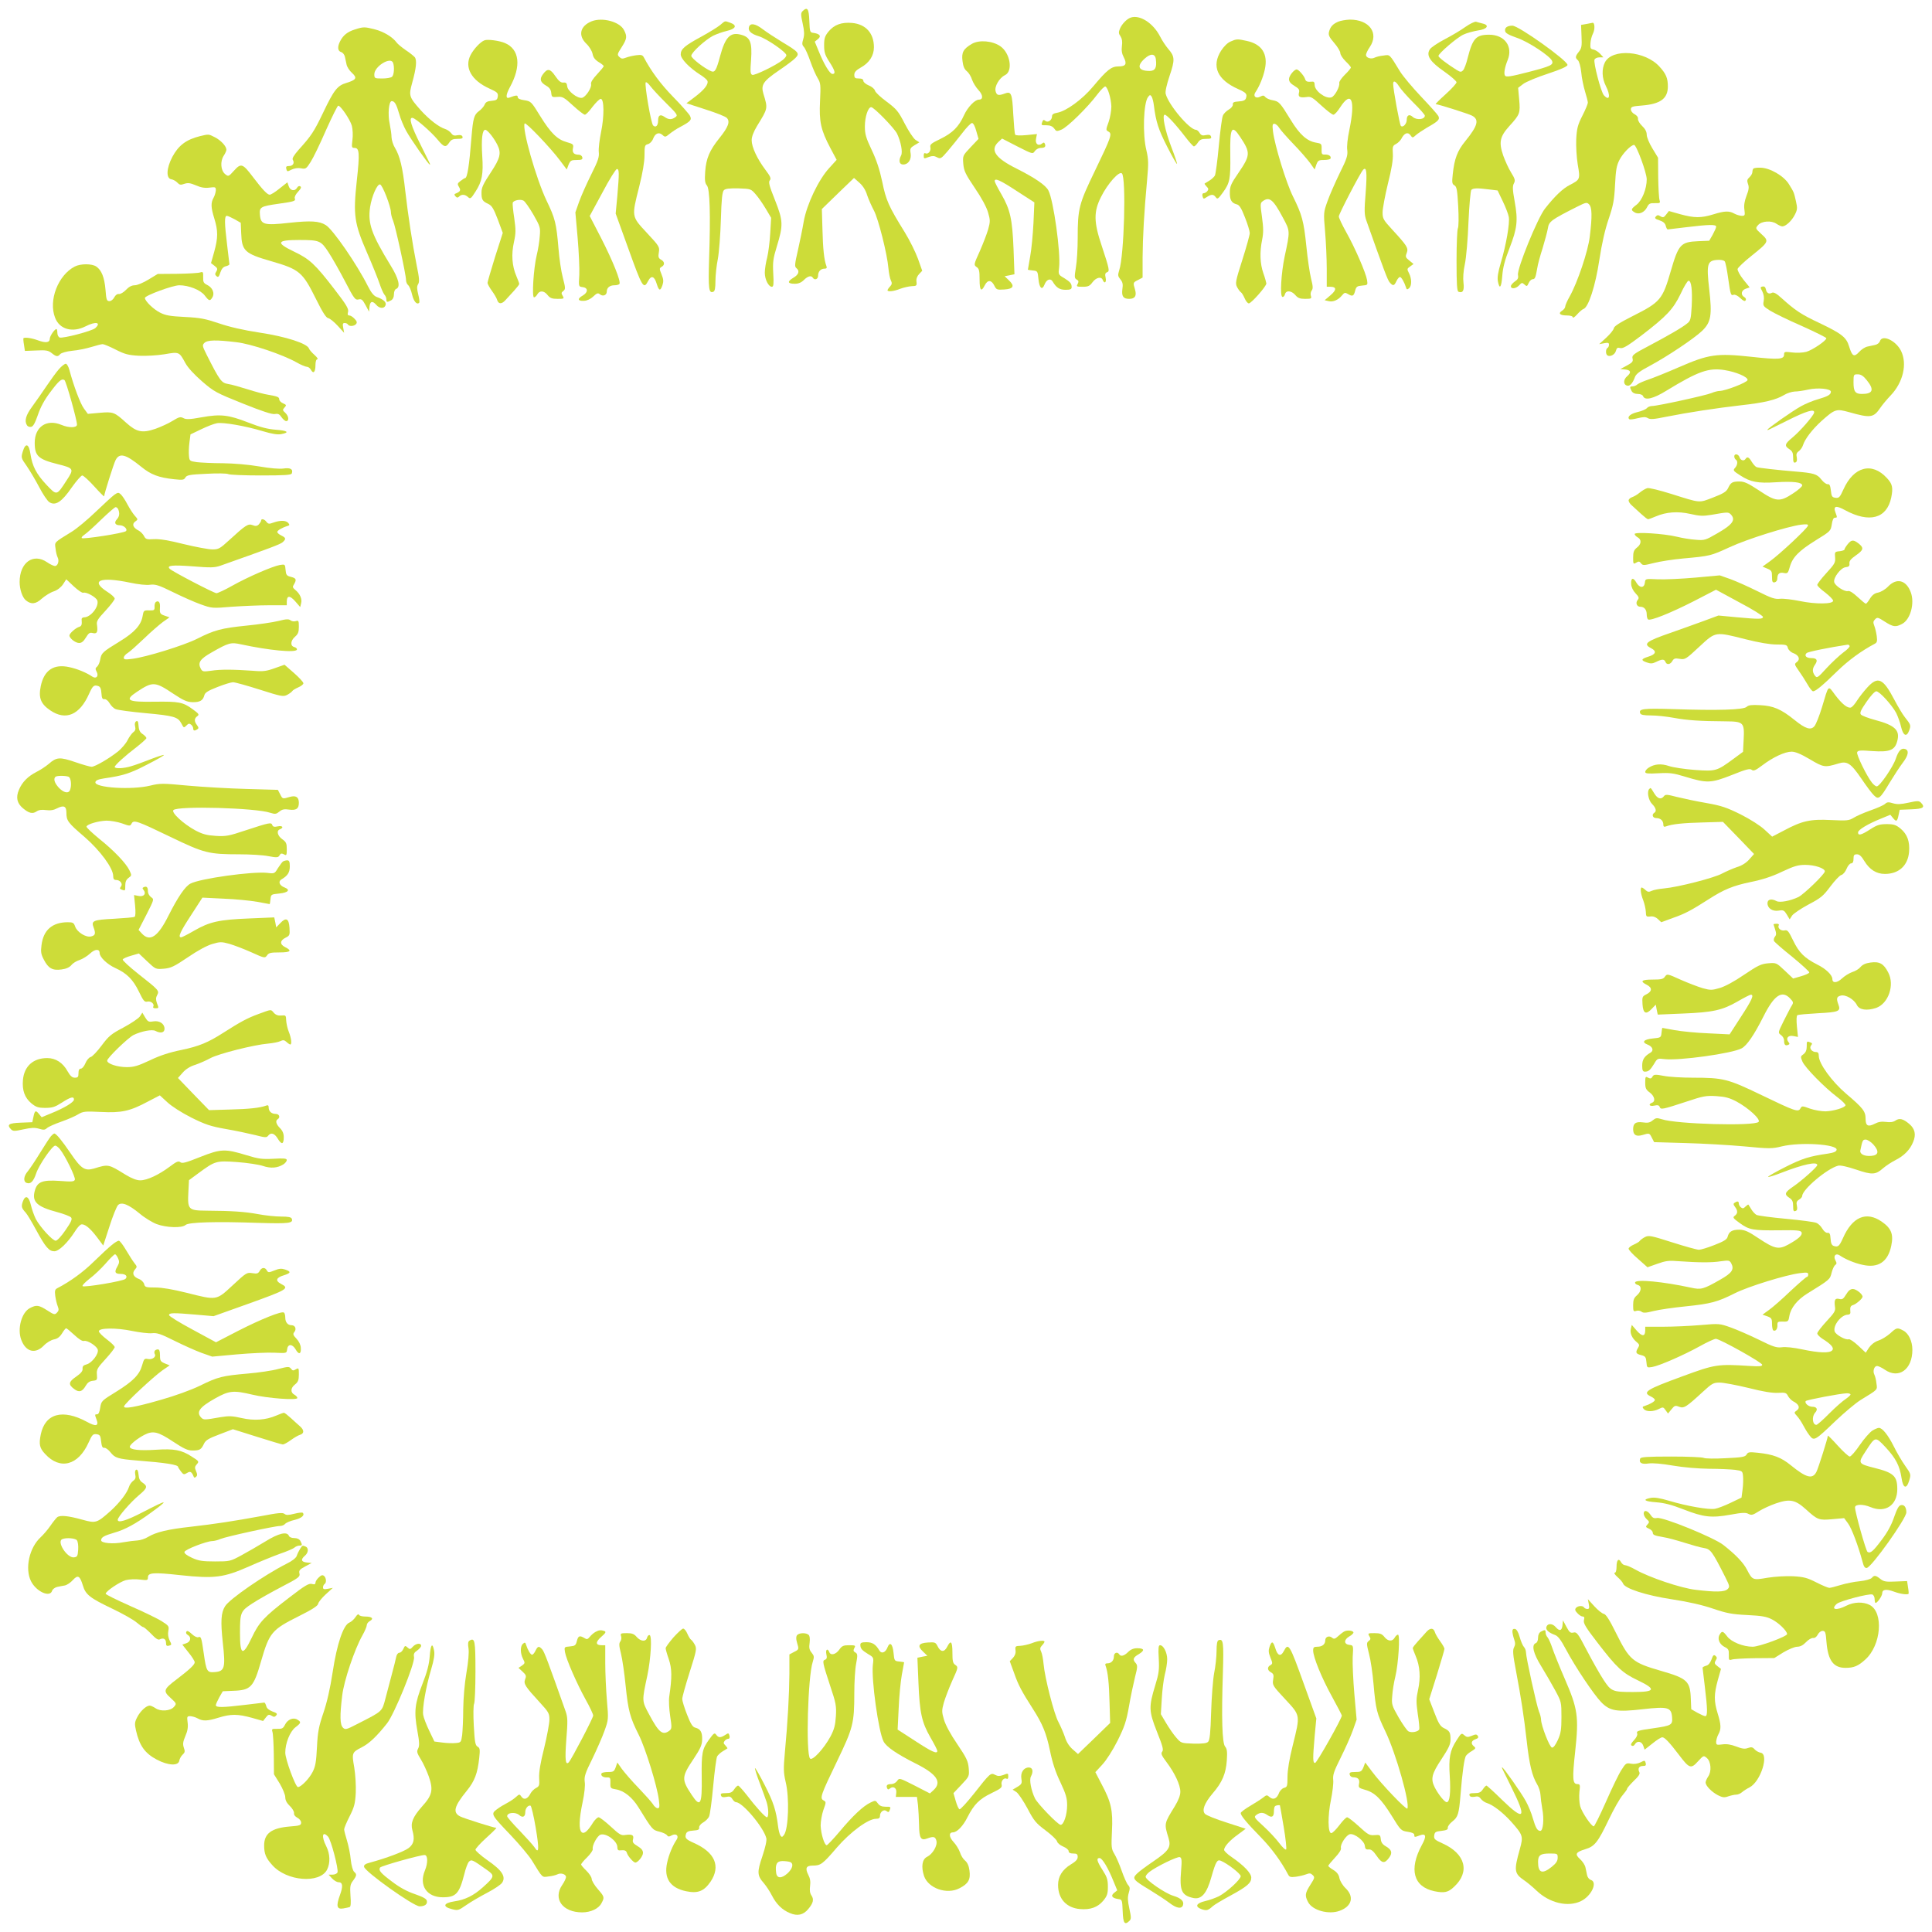 <?xml version="1.0" standalone="no"?>
<!DOCTYPE svg PUBLIC "-//W3C//DTD SVG 20010904//EN"
 "http://www.w3.org/TR/2001/REC-SVG-20010904/DTD/svg10.dtd">
<svg version="1.0" xmlns="http://www.w3.org/2000/svg"
 width="1280pt" height="1280pt" viewBox="0 0 1280 1280"
 preserveAspectRatio="xMidYMid meet">
<g transform="translate(0,1280) scale(0.1,-0.1)"
fill="#cddc39" stroke="none">
<path d="M5317 12726 c-12 -13 -12 -23 1 -82 11 -51 12 -74 4 -102 -9 -30 -9
-39 4 -53 9 -10 28 -53 43 -96 15 -43 37 -93 49 -112 19 -32 20 -44 15 -150
-7 -137 5 -192 69 -313 l41 -77 -49 -54 c-71 -77 -149 -241 -169 -354 -8 -48
-26 -135 -39 -193 -21 -90 -22 -107 -10 -116 24 -19 16 -44 -21 -65 -41 -25
-37 -39 11 -39 24 0 43 8 60 25 26 26 49 32 59 15 12 -19 35 -10 35 13 0 28
17 47 43 47 14 0 17 5 12 18 -15 39 -23 114 -26 242 l-4 135 106 103 107 103
35 -31 c23 -20 42 -49 52 -83 10 -29 30 -74 45 -102 29 -54 88 -287 96 -382 3
-32 10 -68 16 -80 9 -18 8 -27 -5 -41 -10 -10 -17 -22 -17 -25 0 -12 43 -7 85
10 22 8 56 16 75 17 32 1 35 3 32 29 -3 19 4 37 17 51 l21 22 -28 79 c-16 44
-55 123 -87 175 -108 174 -125 213 -150 336 -17 80 -38 144 -70 211 -38 80
-45 105 -45 155 0 64 21 128 42 128 18 0 152 -138 171 -175 25 -52 39 -123 27
-145 -18 -34 -12 -60 14 -60 34 0 56 34 49 75 -5 30 -2 36 26 53 l32 19 -25
16 c-14 9 -46 58 -72 108 -42 82 -54 96 -119 145 -40 29 -75 62 -78 73 -2 11
-21 27 -41 35 -20 8 -36 22 -36 30 0 11 -10 16 -30 16 -25 0 -30 4 -30 24 0
18 11 30 42 48 57 31 88 79 88 135 0 93 -54 153 -145 161 -70 6 -118 -12 -155
-56 -25 -31 -30 -45 -30 -92 0 -47 6 -65 35 -110 38 -59 43 -80 20 -80 -17 0
-56 64 -91 151 l-26 63 21 17 c24 19 13 35 -29 41 -24 3 -25 6 -28 81 -3 80
-13 94 -45 63z"/>
<path d="M7490 12683 c-25 -9 -58 -43 -70 -73 -10 -24 -9 -33 4 -51 10 -16 13
-35 9 -64 -4 -29 0 -52 12 -74 23 -45 14 -61 -34 -61 -48 0 -75 -21 -168 -132
-72 -87 -180 -165 -239 -175 -24 -4 -34 -11 -34 -23 0 -26 -27 -45 -44 -31
-11 9 -15 8 -20 -5 -9 -24 -9 -24 28 -24 24 0 39 -7 50 -21 14 -20 17 -21 48
-8 39 15 175 149 237 232 24 32 49 56 54 54 16 -5 38 -78 40 -132 0 -28 -8
-74 -18 -103 -19 -52 -19 -54 -1 -64 26 -14 18 -36 -89 -258 -107 -221 -115
-252 -115 -448 0 -68 -5 -155 -12 -194 -10 -63 -10 -71 5 -80 13 -7 15 -13 7
-29 -10 -17 -7 -19 33 -19 36 0 47 5 65 30 24 32 59 40 68 15 11 -28 26 -16
19 15 -5 22 -3 32 9 36 19 7 17 18 -35 176 -53 157 -54 226 -4 324 43 87 120
173 138 155 29 -29 15 -545 -18 -642 -10 -32 -9 -39 8 -60 15 -18 18 -33 13
-65 -6 -47 6 -64 45 -64 38 0 51 19 39 61 -14 47 -14 47 20 64 l30 16 0 132
c1 137 10 301 30 517 10 109 9 134 -5 195 -26 105 -19 313 11 352 12 16 15 16
24 3 5 -8 12 -35 15 -60 13 -106 31 -161 88 -272 33 -65 62 -116 65 -114 2 3
-15 53 -38 113 -41 107 -63 213 -43 213 13 0 74 -66 136 -147 27 -35 52 -63
57 -63 5 0 17 11 26 25 13 20 25 25 55 25 31 0 37 3 32 16 -4 11 -13 13 -34 9
-22 -5 -31 -2 -41 14 -7 12 -18 21 -24 21 -43 0 -182 165 -201 238 -4 15 6 60
26 120 36 106 35 128 -10 179 -16 19 -40 55 -53 81 -46 90 -136 147 -196 125z
m168 -277 c7 -55 -5 -76 -42 -76 -74 0 -87 32 -33 81 40 37 71 35 75 -5z"/>
<path d="M3920 12659 c-77 -31 -92 -94 -35 -149 20 -19 37 -48 41 -67 4 -23
16 -39 40 -54 19 -11 34 -24 34 -27 0 -4 -20 -28 -44 -54 -29 -31 -43 -53 -40
-65 6 -23 -36 -87 -60 -91 -30 -6 -94 44 -98 75 -2 22 -8 28 -25 26 -16 -2
-31 9 -54 43 -34 50 -52 53 -82 12 -24 -32 -18 -53 22 -76 21 -12 31 -26 33
-47 3 -28 5 -30 41 -27 34 3 44 -3 104 -58 36 -33 71 -60 78 -60 7 0 30 24 51
53 22 28 46 52 54 52 23 0 24 -116 2 -221 -10 -49 -17 -107 -15 -130 4 -34 -4
-58 -50 -150 -30 -60 -66 -141 -80 -180 l-25 -71 15 -169 c8 -93 13 -204 11
-246 -5 -77 -4 -77 21 -80 38 -4 39 -34 2 -56 -38 -21 -34 -38 9 -35 20 1 43
12 61 29 23 22 31 25 44 14 19 -16 45 -6 45 18 0 26 20 42 51 42 15 0 30 4 33
9 11 16 -44 152 -121 303 l-76 147 84 155 c45 86 89 156 96 156 16 0 16 -25 3
-178 l-11 -117 81 -224 c97 -270 104 -281 135 -221 20 38 41 30 56 -21 15 -47
24 -49 38 -8 8 24 7 39 -6 71 -15 37 -15 41 0 50 23 12 21 35 -4 48 -17 10
-19 18 -14 48 6 36 3 41 -80 130 -102 110 -101 104 -50 306 23 92 35 163 35
207 0 63 2 69 23 74 13 4 28 19 34 36 14 36 38 46 62 25 17 -16 20 -15 47 7
16 13 47 34 69 45 71 38 80 48 66 75 -7 13 -57 70 -111 125 -84 86 -147 172
-195 263 -8 15 -17 17 -50 13 -22 -3 -53 -10 -68 -16 -23 -9 -31 -8 -44 5 -15
14 -13 20 16 65 35 55 37 71 15 113 -28 55 -143 86 -214 58z m494 -543 c74
-73 78 -80 61 -92 -25 -18 -45 -18 -73 2 -28 19 -42 11 -42 -26 0 -33 -16 -48
-33 -31 -14 14 -58 271 -49 285 3 5 17 -6 31 -25 14 -19 61 -69 105 -113z"/>
<path d="M8865 12656 c-36 -16 -51 -33 -60 -67 -5 -21 1 -35 34 -73 23 -26 41
-57 41 -68 0 -11 16 -35 35 -54 19 -18 35 -37 35 -41 0 -5 -18 -27 -40 -48
-22 -22 -39 -46 -37 -55 5 -23 -30 -88 -52 -95 -38 -12 -111 43 -111 82 0 17
-5 24 -17 22 -33 -3 -42 1 -47 19 -7 21 -43 62 -55 62 -17 0 -51 -42 -51 -64
0 -17 11 -30 36 -45 30 -18 35 -26 30 -45 -7 -28 5 -35 51 -29 27 5 39 -2 97
-56 36 -33 72 -61 80 -61 8 0 28 22 45 49 75 116 102 48 61 -149 -12 -56 -18
-112 -14 -135 4 -34 -2 -56 -50 -152 -30 -62 -67 -146 -81 -186 -26 -73 -27
-76 -16 -201 6 -70 11 -181 11 -247 l0 -119 24 0 c42 0 42 -21 1 -56 l-39 -33
26 -6 c30 -8 65 8 90 39 15 18 20 19 37 9 31 -19 40 -16 49 20 7 28 13 32 46
35 38 3 38 4 33 37 -8 48 -80 214 -138 317 -27 48 -49 95 -49 104 0 16 142
289 161 309 23 24 27 -16 17 -150 -10 -122 -9 -147 4 -185 117 -330 142 -398
156 -412 21 -24 29 -23 44 10 7 15 18 27 23 27 9 0 29 -34 40 -69 4 -15 8 -16
20 -6 19 16 19 63 0 100 -14 27 -14 30 8 45 l22 16 -28 23 c-25 20 -27 25 -17
50 12 33 4 46 -99 158 -56 61 -61 70 -61 111 0 25 16 110 35 189 25 98 35 160
33 198 -3 48 -1 55 21 66 13 7 28 22 35 34 19 38 43 48 60 25 14 -20 15 -20
38 1 13 11 46 33 73 49 75 42 86 54 74 77 -6 11 -57 68 -114 128 -56 59 -119
134 -139 166 -73 119 -66 112 -110 106 -23 -2 -49 -9 -59 -14 -23 -12 -57 -1
-57 18 0 8 11 32 25 52 63 93 -3 183 -133 182 -26 -1 -61 -7 -77 -14z m404
-428 c11 -18 54 -67 95 -108 42 -41 76 -80 76 -86 0 -26 -55 -32 -81 -8 -22
20 -39 11 -39 -20 0 -27 -26 -54 -39 -40 -8 8 -51 243 -51 278 0 26 17 19 39
-16z"/>
<path d="M4771 12634 c-17 -14 -72 -48 -123 -76 -111 -60 -138 -83 -138 -118
0 -30 56 -88 129 -135 23 -14 44 -32 48 -41 8 -22 -21 -59 -83 -106 l-56 -42
126 -41 c69 -22 133 -47 141 -56 24 -24 10 -61 -48 -133 -66 -82 -89 -136 -95
-224 -4 -57 -1 -76 11 -90 20 -22 25 -190 15 -487 -6 -201 -2 -230 28 -218 10
4 14 23 14 72 0 36 7 102 16 146 8 44 17 161 20 260 4 136 9 184 20 195 10 10
35 13 96 12 82 -3 83 -3 115 -40 18 -20 48 -64 67 -96 l35 -59 -6 -101 c-3
-56 -12 -128 -20 -161 -9 -33 -16 -79 -16 -102 0 -45 25 -93 47 -93 11 0 13
18 9 88 -4 75 -1 99 23 177 44 144 43 171 -11 308 -38 95 -45 120 -35 132 10
12 5 25 -29 70 -54 72 -91 150 -91 196 0 23 12 55 36 95 72 117 72 114 42 212
-18 60 -2 84 102 155 47 32 96 68 109 82 31 31 24 40 -86 106 -46 28 -104 66
-129 85 -48 37 -81 43 -91 18 -10 -27 11 -48 64 -64 53 -16 183 -106 183 -126
0 -7 -11 -21 -25 -32 -44 -35 -186 -104 -201 -98 -13 5 -14 21 -8 99 8 117 -5
151 -67 167 -71 19 -104 -15 -139 -145 -24 -90 -34 -107 -58 -97 -44 18 -132
86 -132 102 0 22 90 104 144 133 23 11 64 26 91 32 60 14 71 37 24 54 -40 14
-32 15 -68 -15z"/>
<path d="M9709 12622 c-30 -22 -91 -58 -137 -82 -46 -24 -91 -54 -99 -67 -26
-40 1 -82 97 -148 44 -31 80 -63 80 -70 0 -7 -32 -43 -72 -79 -40 -36 -70 -66
-66 -66 15 0 215 -63 240 -76 50 -26 39 -67 -44 -169 -53 -65 -72 -116 -83
-218 -6 -56 -5 -66 11 -75 15 -9 19 -29 25 -139 4 -71 3 -136 -2 -145 -5 -9
-9 -106 -9 -216 0 -158 3 -201 13 -205 29 -11 39 9 33 59 -4 30 -1 78 9 124 9
41 20 167 24 279 5 112 14 208 19 213 12 12 40 13 117 3 l57 -7 34 -71 c19
-39 37 -86 40 -104 8 -40 -18 -189 -53 -305 -18 -61 -24 -97 -19 -122 11 -57
23 -42 29 37 4 54 17 104 48 183 51 131 57 183 34 310 -14 77 -15 101 -5 119
10 19 8 29 -18 71 -17 27 -40 78 -53 114 -30 88 -22 125 41 195 70 77 73 85
65 175 l-7 78 34 26 c19 14 92 45 164 68 87 29 129 48 129 58 0 29 -324 260
-365 260 -34 0 -53 -14 -48 -36 2 -14 25 -26 79 -45 74 -25 220 -121 232 -153
10 -26 -10 -35 -156 -73 -120 -31 -149 -35 -156 -24 -9 13 -2 55 18 104 36 90
-21 167 -123 167 -87 0 -109 -24 -142 -153 -9 -38 -23 -75 -31 -83 -13 -13
-18 -12 -43 3 -65 41 -120 83 -120 92 0 17 125 124 166 142 23 11 66 22 95 27
62 8 80 35 32 46 -15 4 -35 9 -44 12 -8 2 -40 -13 -70 -34z"/>
<path d="M10510 12641 l-35 -6 3 -75 c3 -64 1 -79 -17 -102 -25 -31 -26 -41
-7 -57 8 -7 18 -41 22 -79 3 -37 15 -94 25 -127 10 -33 19 -67 19 -75 0 -8
-16 -47 -36 -86 -31 -61 -37 -84 -41 -155 -2 -49 2 -119 10 -169 17 -97 16
-100 -52 -135 -47 -24 -98 -72 -165 -157 -48 -60 -187 -400 -179 -440 4 -20
-1 -30 -21 -43 -14 -10 -26 -24 -26 -31 0 -21 34 -17 55 6 16 18 20 19 35 5
15 -14 18 -13 28 10 6 14 18 25 26 25 16 0 20 12 31 75 3 22 19 81 35 130 15
50 31 109 35 132 7 46 21 56 193 143 60 30 65 31 80 16 20 -20 21 -79 5 -211
-11 -98 -82 -308 -134 -400 -16 -28 -29 -58 -29 -66 0 -8 -9 -20 -20 -27 -29
-18 -16 -32 31 -32 24 0 39 -5 39 -12 0 -7 13 1 28 18 15 17 34 34 43 37 33
11 79 152 105 325 17 111 38 202 62 272 30 89 37 123 42 225 5 98 10 128 29
165 23 45 76 99 97 100 16 0 84 -185 84 -228 0 -63 -31 -140 -67 -168 -38 -29
-40 -35 -13 -51 27 -17 65 -1 82 34 12 24 19 28 52 27 34 -1 37 1 31 20 -4 11
-8 80 -9 151 l-1 130 -37 61 c-21 34 -38 75 -38 91 0 20 -10 39 -30 58 -17 16
-29 37 -28 47 2 11 -7 23 -22 31 -14 7 -25 21 -25 32 0 18 9 21 75 26 121 10
170 46 170 126 0 55 -12 84 -55 131 -95 106 -313 123 -362 29 -22 -44 -20
-104 5 -154 34 -66 27 -107 -12 -64 -19 21 -70 215 -62 236 3 8 18 15 32 15
l27 0 -22 24 c-13 14 -33 26 -45 28 -18 3 -21 9 -19 40 1 21 9 51 17 66 14 27
12 74 -3 71 -3 -1 -22 -4 -41 -8z"/>
<path d="M2352 12605 c-49 -15 -78 -38 -98 -77 -20 -38 -17 -66 6 -73 11 -3
22 -17 25 -31 3 -13 8 -36 11 -51 3 -16 19 -41 36 -56 36 -33 29 -46 -36 -66
-61 -18 -83 -46 -155 -197 -61 -127 -78 -153 -163 -247 -32 -37 -44 -57 -38
-66 13 -21 1 -41 -25 -41 -18 0 -22 -4 -18 -20 5 -18 7 -18 34 -4 19 9 42 13
63 9 31 -6 35 -4 64 42 17 26 63 121 102 211 40 89 76 162 81 162 16 0 79 -93
90 -133 6 -23 8 -64 4 -94 -6 -49 -5 -53 14 -53 32 0 35 -35 15 -216 -25 -231
-17 -283 68 -479 36 -82 73 -175 83 -205 10 -30 24 -62 31 -71 8 -8 14 -23 14
-32 0 -20 4 -21 31 -7 12 7 19 21 19 41 0 17 6 32 15 35 30 12 17 68 -37 155
-127 208 -152 278 -136 387 11 72 47 154 66 150 16 -3 71 -145 72 -184 0 -12
6 -37 14 -55 16 -38 86 -359 86 -394 0 -12 6 -28 14 -34 8 -7 20 -35 26 -62
11 -47 32 -70 47 -55 4 3 1 28 -6 55 -9 38 -10 53 -1 68 10 15 8 41 -9 123
-29 146 -57 330 -76 495 -17 155 -36 232 -68 285 -12 19 -22 51 -23 70 0 19
-6 59 -12 89 -14 62 -6 151 13 151 20 0 31 -20 50 -85 9 -33 30 -83 46 -112
30 -55 148 -223 156 -223 5 0 9 -9 -60 130 -64 127 -81 184 -53 179 22 -5 123
-93 166 -145 41 -50 54 -53 76 -19 13 20 25 25 55 25 29 0 37 3 33 15 -4 10
-15 12 -34 9 -20 -5 -31 -1 -41 14 -8 10 -25 23 -39 27 -42 13 -105 62 -160
122 -81 91 -83 98 -59 185 27 97 32 149 17 169 -7 8 -34 30 -60 47 -26 18 -53
40 -60 50 -26 36 -85 72 -143 87 -70 18 -77 18 -133 0z m252 -221 c10 -26 7
-79 -6 -92 -7 -7 -36 -12 -65 -12 -51 0 -53 1 -53 28 0 52 108 119 124 76z"/>
<path d="M3210 12533 c-27 -10 -71 -57 -92 -97 -43 -83 5 -169 125 -223 51
-23 58 -29 55 -52 -3 -22 -9 -26 -41 -29 -28 -2 -40 -9 -46 -25 -5 -12 -22
-32 -39 -44 -31 -23 -38 -48 -48 -168 -15 -193 -28 -275 -43 -275 -3 0 -17 -9
-30 -19 -21 -16 -22 -20 -10 -40 14 -22 9 -31 -26 -45 -6 -2 -5 -9 3 -17 9
-10 15 -10 24 -1 16 16 38 15 58 -3 16 -15 20 -12 50 35 44 68 53 116 45 237
-7 111 0 173 20 173 14 0 54 -49 79 -97 29 -57 21 -90 -44 -188 -48 -73 -60
-98 -60 -130 0 -48 6 -58 45 -76 24 -12 35 -30 63 -103 l33 -89 -51 -159 c-27
-88 -50 -165 -50 -172 0 -7 13 -31 29 -53 16 -22 32 -49 35 -61 9 -28 31 -28
56 1 11 12 36 39 55 60 19 21 35 41 35 46 0 5 -9 28 -19 52 -29 67 -34 145
-16 225 13 60 13 80 2 159 -8 50 -12 95 -10 102 6 16 50 25 71 14 10 -5 39
-47 66 -93 45 -79 47 -86 42 -143 -2 -33 -11 -89 -20 -125 -21 -86 -33 -280
-18 -280 6 0 16 9 22 20 15 27 45 25 68 -5 16 -20 29 -25 66 -25 43 0 45 1 34
20 -10 16 -10 22 4 32 15 12 15 19 -3 88 -11 41 -24 129 -29 195 -14 166 -22
198 -79 316 -70 147 -164 479 -145 511 7 11 173 -163 234 -245 l45 -60 12 32
c12 28 18 31 54 31 33 0 40 3 37 18 -2 9 -12 17 -23 17 -33 0 -45 14 -39 43 5
25 2 28 -40 40 -63 17 -107 60 -177 173 -59 96 -61 98 -105 105 -29 4 -44 11
-44 21 0 14 -11 13 -56 -4 -25 -9 -23 19 4 69 77 140 64 252 -33 293 -37 16
-115 26 -135 18z"/>
<path d="M8153 12525 c-20 -8 -45 -33 -63 -61 -65 -103 -25 -193 113 -254 53
-24 61 -32 52 -60 -4 -14 -17 -20 -48 -22 -33 -2 -41 -7 -39 -20 1 -10 -10
-24 -27 -34 -16 -9 -34 -27 -39 -40 -6 -12 -18 -102 -27 -200 -9 -99 -21 -187
-26 -197 -5 -9 -22 -25 -37 -34 -15 -9 -29 -18 -31 -19 -2 -2 4 -10 13 -20 13
-12 14 -19 5 -30 -6 -8 -17 -14 -24 -14 -8 0 -11 -8 -8 -20 5 -19 7 -20 29 -5
30 19 44 19 59 -2 11 -15 16 -11 48 33 45 62 50 89 48 247 -3 184 9 205 66
119 69 -104 68 -120 -13 -239 -47 -68 -56 -88 -56 -127 -1 -50 11 -71 46 -80
17 -4 30 -24 54 -86 18 -45 32 -92 32 -104 0 -13 -22 -92 -49 -177 -45 -141
-48 -156 -35 -181 8 -15 19 -30 25 -34 6 -3 17 -22 25 -40 8 -19 20 -34 28
-34 16 0 116 113 116 132 -1 7 -9 38 -20 68 -22 63 -25 139 -8 222 9 45 9 77
-1 150 -12 85 -12 93 5 105 44 32 69 12 133 -108 49 -91 49 -87 12 -259 -23
-111 -32 -261 -15 -267 6 -2 14 5 17 17 7 28 42 26 69 -5 17 -20 31 -25 65
-25 40 0 44 2 38 20 -4 12 -1 27 5 35 10 12 9 29 -4 80 -9 36 -23 132 -31 213
-17 167 -29 210 -89 331 -44 88 -120 335 -132 429 -5 43 -4 52 9 52 8 0 23
-12 32 -27 10 -16 53 -64 95 -108 43 -44 91 -100 109 -124 l31 -44 11 32 c10
27 15 31 49 31 22 0 41 4 44 8 9 15 -9 29 -34 28 -23 -1 -25 3 -24 36 1 35 -1
37 -37 43 -60 10 -109 54 -168 151 -71 116 -77 122 -120 130 -20 3 -41 13 -48
21 -9 12 -16 12 -33 3 -29 -16 -50 2 -33 28 26 38 52 100 63 153 22 101 -20
167 -120 188 -63 14 -68 13 -107 -4z"/>
<path d="M6440 12510 c-57 -33 -71 -57 -63 -115 4 -35 13 -55 29 -67 12 -10
28 -35 34 -56 7 -20 26 -51 43 -69 30 -32 32 -63 3 -63 -27 0 -75 -50 -99
-103 -35 -77 -76 -118 -156 -157 -62 -30 -71 -37 -67 -56 6 -24 -16 -50 -34
-39 -6 3 -10 -3 -10 -14 0 -24 0 -24 36 -10 21 7 34 7 52 -3 23 -12 27 -10 70
40 25 29 68 83 97 120 28 37 57 67 65 67 8 0 20 -22 28 -53 l15 -52 -53 -56
c-52 -55 -52 -56 -48 -109 4 -47 14 -68 76 -160 44 -64 78 -127 88 -162 15
-51 15 -61 1 -112 -9 -31 -34 -96 -56 -146 -40 -88 -40 -90 -21 -104 17 -11
20 -25 20 -82 0 -75 11 -86 35 -38 19 37 44 35 63 -4 13 -26 17 -28 65 -25 62
4 72 23 30 62 l-27 26 32 6 33 7 -6 166 c-8 200 -22 262 -80 363 -25 43 -45
82 -45 88 0 23 37 6 147 -66 l116 -75 -6 -137 c-4 -75 -13 -175 -22 -222 -8
-47 -15 -86 -15 -87 0 -1 15 -3 33 -5 31 -3 32 -5 37 -57 6 -60 24 -77 40 -37
13 35 40 45 54 21 24 -41 46 -55 86 -55 31 0 40 4 40 18 0 24 -10 35 -52 61
-36 21 -37 23 -31 70 11 96 -37 444 -71 509 -18 35 -88 83 -211 145 -141 70
-177 123 -121 176 l25 23 101 -52 c101 -51 102 -52 116 -31 9 12 25 21 38 21
28 0 36 8 29 26 -4 11 -9 12 -19 3 -25 -20 -47 -2 -40 32 l6 31 -69 -7 c-43
-4 -71 -3 -75 3 -4 6 -9 67 -13 136 -7 138 -13 153 -57 136 -41 -15 -53 -12
-60 16 -8 32 25 88 62 106 55 26 35 147 -31 192 -52 36 -140 43 -187 16z"/>
<path d="M1325 11898 c-92 -23 -142 -61 -183 -137 -40 -76 -43 -144 -6 -149
12 -2 30 -12 39 -22 14 -15 22 -17 46 -8 24 8 39 6 77 -10 34 -15 60 -19 90
-15 39 5 42 4 42 -18 -1 -13 -7 -35 -15 -49 -19 -34 -18 -64 5 -138 25 -81 25
-127 -1 -221 l-21 -74 23 -18 c20 -15 22 -21 12 -38 -10 -15 -9 -22 2 -31 10
-9 16 -4 25 25 8 24 19 37 36 41 13 3 24 9 24 13 0 4 -7 61 -15 126 -18 149
-19 195 -2 195 6 0 30 -11 52 -23 l40 -23 3 -69 c4 -117 23 -135 197 -185 190
-55 209 -71 299 -252 44 -89 67 -124 81 -126 11 -2 39 -25 62 -50 l43 -47 -6
33 c-5 25 -3 32 9 32 9 0 19 -4 22 -10 9 -14 41 -12 54 3 8 10 6 19 -10 35
-11 12 -26 22 -35 22 -10 0 -13 7 -8 24 5 20 -11 47 -89 148 -129 168 -166
202 -269 251 -123 59 -115 77 32 77 138 0 146 -4 197 -82 25 -38 74 -125 110
-194 59 -114 67 -123 88 -118 20 5 27 -1 47 -38 l23 -43 3 33 c4 37 20 41 45
12 21 -25 53 -26 61 -3 8 20 -12 39 -57 55 -20 7 -37 28 -59 71 -73 146 -233
378 -280 406 -43 27 -100 30 -240 15 -169 -19 -191 -13 -196 54 -4 50 4 55
123 72 106 15 115 18 108 36 -3 9 6 27 22 44 19 20 23 30 15 35 -8 5 -16 1
-22 -9 -14 -25 -45 -20 -55 10 l-9 26 -52 -41 c-28 -23 -57 -41 -65 -41 -16 0
-47 33 -111 117 -68 90 -79 94 -125 43 -37 -41 -38 -41 -60 -23 -29 24 -33 84
-9 121 10 15 18 33 18 40 0 23 -37 63 -77 83 -41 21 -40 21 -98 7z"/>
<path d="M11617 11683 c-4 -3 -7 -14 -7 -23 0 -9 -9 -25 -19 -34 -16 -14 -18
-23 -10 -45 8 -21 5 -40 -10 -78 -13 -35 -18 -63 -14 -91 5 -39 4 -42 -18 -42
-13 1 -35 7 -49 15 -34 19 -64 18 -138 -5 -81 -25 -127 -25 -221 1 l-74 21
-18 -23 c-15 -20 -21 -22 -38 -12 -15 10 -22 9 -31 -2 -9 -10 -4 -16 25 -25
24 -8 37 -19 41 -36 3 -13 9 -24 13 -24 4 0 61 7 126 15 149 18 195 19 195 3
0 -7 -11 -31 -23 -53 l-23 -40 -73 -3 c-116 -5 -130 -20 -182 -199 -54 -187
-69 -205 -250 -296 -89 -45 -125 -68 -127 -82 -2 -11 -25 -39 -50 -62 l-47
-43 33 6 c25 5 32 3 32 -9 0 -9 -4 -19 -10 -22 -13 -8 -13 -42 0 -50 18 -11
50 6 56 31 5 19 11 23 29 18 18 -4 47 13 137 81 170 130 213 176 262 277 22
48 46 88 53 88 19 0 26 -62 21 -168 -5 -85 -8 -98 -29 -114 -32 -27 -124 -80
-256 -150 -103 -54 -112 -62 -107 -83 5 -20 -1 -27 -38 -47 l-43 -23 33 -3
c37 -4 41 -20 12 -45 -25 -21 -26 -53 -3 -61 19 -8 39 12 55 56 7 20 32 39 96
73 115 61 297 183 349 233 59 57 67 103 47 276 -19 166 -13 189 52 194 25 2
45 -2 51 -10 5 -7 15 -56 22 -108 16 -113 18 -120 37 -113 9 3 27 -6 44 -22
20 -19 30 -23 35 -15 5 8 1 16 -9 22 -25 14 -20 45 10 55 l26 9 -42 52 c-23
29 -40 61 -38 70 2 9 43 48 92 87 116 93 118 97 66 144 -40 37 -41 38 -23 59
23 28 90 33 123 9 14 -9 31 -17 38 -17 23 0 63 37 83 77 17 33 18 44 8 88 -14
63 -14 61 -47 115 -34 55 -126 108 -188 109 -22 1 -44 -2 -47 -6z"/>
<path d="M495 11034 c-110 -57 -175 -224 -130 -339 29 -77 115 -101 202 -57
66 34 107 27 64 -12 -21 -19 -215 -70 -236 -62 -8 3 -15 17 -15 31 0 14 -3 25
-6 25 -12 0 -43 -45 -44 -63 0 -27 -26 -31 -78 -12 -43 16 -89 22 -97 14 -1
-2 0 -22 4 -44 l6 -40 75 3 c64 3 79 1 102 -17 31 -25 41 -26 57 -7 7 8 41 18
79 22 37 3 94 15 127 25 33 10 67 19 75 19 8 0 47 -16 86 -36 61 -31 84 -37
155 -41 50 -2 119 2 169 10 98 17 97 17 139 -60 16 -29 58 -75 110 -120 80
-69 94 -76 271 -147 127 -51 194 -73 212 -69 20 4 30 -1 43 -21 10 -14 24 -26
31 -26 21 0 17 34 -6 55 -18 16 -19 20 -5 35 14 15 13 18 -10 28 -14 6 -25 18
-25 26 0 16 -12 20 -75 31 -22 3 -81 19 -132 35 -51 16 -110 33 -132 36 -44 7
-55 22 -141 192 -30 60 -31 65 -16 80 20 20 79 21 211 5 98 -11 308 -82 400
-134 28 -16 59 -29 68 -29 9 0 21 -9 27 -20 16 -30 30 -15 30 31 0 24 5 39 13
39 6 0 -2 13 -19 28 -17 15 -34 34 -37 43 -11 33 -152 79 -325 105 -111 17
-202 38 -272 62 -89 30 -123 37 -225 42 -98 5 -128 10 -165 29 -45 23 -99 76
-100 97 0 16 185 84 228 84 63 0 140 -31 168 -67 29 -38 35 -40 51 -13 17 27
1 65 -34 82 -24 12 -28 19 -27 52 1 34 -1 37 -20 31 -11 -4 -79 -8 -151 -9
l-130 -1 -61 -37 c-34 -21 -75 -38 -91 -38 -20 0 -39 -10 -58 -30 -16 -17 -37
-29 -47 -28 -11 2 -23 -7 -31 -22 -7 -14 -21 -25 -32 -25 -18 0 -21 9 -26 75
-7 82 -26 130 -61 154 -29 20 -104 20 -143 0z"/>
<path d="M11678 10902 c-16 -3 -17 -6 -2 -33 9 -19 13 -41 9 -63 -6 -31 -4
-35 42 -64 26 -16 121 -63 211 -102 89 -40 162 -76 162 -81 0 -16 -93 -79
-133 -90 -23 -6 -64 -8 -94 -4 -49 6 -53 5 -53 -14 0 -32 -35 -35 -216 -15
-231 25 -283 17 -479 -68 -82 -36 -175 -73 -205 -83 -30 -10 -62 -24 -71 -31
-8 -8 -23 -14 -32 -14 -20 0 -21 -4 -7 -31 7 -12 21 -19 41 -19 17 0 32 -6 35
-15 12 -30 68 -17 155 37 210 128 279 153 385 136 76 -12 156 -46 152 -66 -3
-16 -145 -71 -184 -72 -12 0 -37 -6 -55 -14 -38 -16 -359 -86 -394 -86 -12 0
-28 -6 -34 -14 -7 -8 -35 -20 -62 -26 -47 -11 -70 -32 -55 -47 3 -4 28 -1 55
6 38 9 53 10 68 1 15 -10 41 -8 123 9 146 29 330 57 495 76 155 17 232 36 285
68 19 12 51 22 70 23 19 0 60 6 90 13 63 14 150 6 150 -14 0 -20 -20 -31 -85
-50 -33 -9 -83 -30 -112 -46 -55 -30 -223 -148 -223 -156 0 -5 -9 -9 130 60
127 64 184 81 179 53 -5 -22 -93 -123 -145 -166 -50 -41 -53 -54 -19 -76 20
-13 25 -25 25 -55 0 -29 3 -37 15 -33 10 4 12 15 9 34 -5 20 -1 31 14 41 10 8
23 25 27 39 13 42 62 105 122 160 91 81 98 83 185 59 142 -40 161 -37 207 31
13 19 43 55 67 80 83 87 111 209 69 295 -34 69 -125 111 -140 65 -3 -11 -17
-22 -31 -25 -13 -3 -36 -8 -51 -11 -16 -3 -41 -19 -56 -36 -33 -36 -46 -29
-66 36 -18 61 -48 85 -197 156 -121 57 -160 83 -253 167 -33 30 -51 39 -62 33
-19 -11 -36 -1 -40 25 -3 13 -10 19 -21 17z m690 -621 c51 -63 41 -91 -32 -91
-45 0 -56 16 -56 77 0 52 1 53 28 53 21 0 37 -10 60 -39z"/>
<path d="M391 10355 c-17 -19 -54 -70 -83 -113 -28 -42 -71 -103 -95 -136 -42
-57 -53 -95 -34 -124 5 -8 17 -12 27 -10 14 2 26 25 45 79 17 51 44 101 83
152 57 76 74 90 93 79 11 -7 83 -264 83 -295 0 -22 -53 -23 -103 -2 -98 41
-177 -12 -177 -119 0 -87 24 -109 152 -141 108 -27 110 -31 59 -108 -66 -102
-64 -102 -134 -28 -67 72 -93 123 -105 202 -10 70 -33 78 -51 18 -12 -41 -12
-43 27 -98 21 -31 58 -93 82 -139 24 -46 54 -91 67 -99 40 -26 82 1 148 97 31
44 63 80 70 80 7 0 43 -32 79 -72 36 -40 66 -70 66 -66 0 15 63 215 76 240 26
50 67 39 169 -44 65 -53 116 -72 218 -83 57 -6 66 -5 75 11 9 16 28 20 139 25
70 4 136 3 145 -2 9 -5 106 -9 216 -9 158 0 201 3 205 13 11 28 -9 40 -54 33
-28 -4 -88 1 -163 14 -70 12 -167 20 -239 21 -67 0 -144 4 -172 7 -48 7 -50 8
-53 42 -2 19 -1 59 3 88 l7 54 71 34 c39 19 86 37 104 40 40 8 189 -18 305
-53 61 -18 97 -24 122 -19 57 11 42 23 -37 29 -54 4 -104 17 -183 48 -131 51
-183 57 -310 34 -77 -14 -101 -15 -119 -5 -19 10 -29 8 -71 -18 -27 -17 -78
-40 -114 -53 -88 -30 -125 -22 -195 41 -77 70 -85 73 -175 65 l-78 -7 -25 34
c-24 31 -69 151 -97 256 -6 23 -17 42 -24 42 -8 0 -28 -16 -45 -35z"/>
<path d="M11490 9776 c0 -8 5 -18 10 -21 15 -9 12 -36 -5 -55 -15 -16 -12 -20
35 -50 68 -44 116 -53 237 -45 114 7 173 0 173 -21 0 -8 -28 -32 -62 -54 -87
-57 -111 -55 -223 20 -73 48 -98 60 -130 60 -48 0 -58 -6 -76 -44 -11 -23 -31
-36 -99 -62 -96 -37 -81 -38 -275 23 -80 25 -148 42 -161 39 -12 -3 -35 -17
-51 -30 -15 -13 -38 -26 -50 -30 -13 -4 -23 -14 -23 -22 0 -8 10 -24 23 -34
12 -11 39 -36 60 -55 21 -19 41 -35 46 -35 5 0 28 9 52 19 68 29 145 35 228
16 61 -14 84 -15 139 -6 108 19 112 19 128 4 36 -37 14 -68 -91 -128 -76 -44
-83 -46 -140 -41 -33 2 -89 11 -125 20 -86 21 -280 33 -280 18 0 -6 9 -16 20
-22 27 -15 25 -45 -5 -68 -20 -16 -25 -29 -25 -66 0 -43 1 -45 20 -34 16 10
22 10 32 -4 12 -15 18 -15 85 2 40 10 127 24 195 30 177 16 182 17 308 75 114
53 381 137 473 149 37 4 48 3 45 -7 -4 -18 -188 -190 -251 -235 l-50 -36 31
-13 c29 -12 32 -17 32 -54 0 -33 3 -40 18 -37 9 2 17 12 17 23 0 33 14 45 43
39 25 -5 28 -2 40 40 17 63 60 107 173 177 96 59 98 61 105 105 4 28 11 44 20
44 17 0 17 1 4 36 -16 42 5 47 64 14 161 -87 277 -56 306 84 13 65 8 90 -29
129 -99 108 -220 76 -288 -76 -23 -51 -29 -58 -52 -55 -23 3 -27 9 -31 48 -4
34 -9 44 -21 42 -9 -1 -28 13 -42 31 -28 36 -49 43 -172 53 -110 9 -243 24
-257 29 -8 3 -22 19 -32 35 -18 31 -30 37 -41 20 -10 -17 -33 -11 -40 10 -7
23 -35 27 -35 6z"/>
<path d="M759 9523 c-13 -9 -69 -60 -124 -113 -55 -53 -127 -113 -160 -133
-120 -74 -113 -67 -107 -111 2 -23 9 -49 14 -59 12 -23 1 -57 -18 -57 -8 0
-32 11 -52 25 -92 63 -182 -2 -182 -131 0 -48 18 -102 41 -121 35 -29 66 -26
106 11 22 19 57 41 79 48 24 8 47 26 61 46 l22 34 50 -47 c28 -26 56 -45 63
-42 20 7 86 -30 93 -52 12 -40 -44 -111 -88 -111 -11 0 -18 -7 -16 -17 3 -33
-1 -42 -19 -47 -23 -8 -62 -43 -62 -56 0 -19 40 -50 64 -50 17 0 30 11 45 36
18 30 26 35 45 30 28 -7 35 5 29 51 -5 27 2 39 56 97 33 36 61 72 61 80 0 8
-22 28 -49 45 -116 75 -48 102 149 61 56 -12 112 -18 135 -14 34 4 56 -2 151
-49 61 -30 144 -67 184 -81 73 -26 76 -27 204 -16 71 5 183 10 248 10 l118 0
0 24 c0 42 21 42 56 2 l33 -38 6 25 c8 29 -8 64 -39 89 -18 15 -19 20 -8 37
18 31 15 40 -20 49 -29 7 -33 13 -36 46 -3 38 -4 38 -37 33 -48 -8 -214 -80
-317 -138 -48 -27 -95 -49 -104 -49 -16 0 -289 142 -309 161 -24 23 16 27 150
17 122 -10 147 -9 185 4 330 117 398 142 413 156 23 21 22 29 -9 44 -15 7 -27
18 -27 23 -1 10 31 29 67 40 15 4 16 8 6 20 -15 18 -52 19 -98 3 -29 -11 -35
-10 -47 5 -13 18 -35 23 -35 8 0 -5 -7 -16 -15 -25 -12 -12 -22 -13 -42 -5
-29 11 -45 1 -155 -100 -61 -56 -70 -61 -111 -61 -25 0 -110 16 -189 35 -98
25 -160 35 -198 33 -48 -3 -55 -1 -66 21 -7 13 -22 28 -34 35 -38 19 -48 43
-25 60 20 14 20 15 -1 38 -12 13 -34 47 -49 75 -15 29 -35 59 -45 68 -14 13
-19 13 -41 -2z m25 -99 c10 -26 7 -46 -10 -65 -20 -22 -11 -39 20 -39 27 0 54
-27 40 -39 -13 -13 -283 -55 -292 -46 -4 4 4 14 18 23 14 9 63 53 110 99 47
45 90 83 96 83 7 0 15 -7 18 -16z"/>
<path d="M12241 9194 c-12 -15 -21 -30 -21 -35 0 -4 -15 -9 -32 -11 -32 -3
-33 -5 -30 -41 3 -34 -3 -44 -58 -104 -33 -36 -60 -71 -60 -78 0 -7 24 -30 53
-51 28 -22 52 -46 52 -54 0 -23 -116 -24 -221 -2 -49 10 -107 17 -130 15 -34
-4 -58 4 -150 50 -60 30 -141 66 -179 80 l-71 25 -164 -15 c-91 -8 -202 -13
-247 -11 -82 4 -82 4 -85 -21 -4 -38 -34 -39 -56 -2 -21 38 -38 34 -35 -9 1
-20 12 -43 29 -61 22 -23 25 -31 14 -44 -16 -19 -6 -45 18 -45 26 0 42 -20 42
-51 0 -15 4 -30 9 -33 16 -11 152 44 303 121 l147 76 155 -84 c86 -45 156 -89
156 -96 0 -16 -26 -16 -178 -2 l-117 11 -100 -37 c-55 -20 -152 -55 -215 -77
-165 -57 -187 -74 -130 -103 38 -20 30 -41 -21 -56 -47 -15 -49 -24 -8 -38 25
-9 38 -8 62 4 38 19 53 19 61 0 8 -22 33 -18 46 6 10 17 18 19 48 14 36 -6 41
-3 130 80 110 102 104 101 306 50 91 -23 163 -35 207 -35 63 0 69 -2 74 -23 4
-13 19 -28 36 -34 37 -14 48 -41 24 -59 -18 -13 -17 -16 11 -56 17 -24 43 -64
58 -90 15 -27 32 -48 38 -48 17 0 64 39 160 133 74 72 160 135 249 182 15 8
17 17 13 50 -3 22 -10 53 -16 68 -9 23 -8 31 5 44 14 15 20 13 65 -16 55 -35
71 -37 113 -15 56 28 86 138 58 211 -30 80 -93 96 -149 38 -19 -20 -48 -37
-67 -41 -23 -4 -39 -16 -54 -40 -11 -19 -24 -34 -27 -34 -4 0 -28 20 -54 44
-31 29 -53 43 -65 40 -23 -6 -87 36 -91 60 -6 30 44 94 75 98 22 2 28 8 26 25
-2 16 9 30 42 53 52 36 55 50 19 79 -35 27 -48 26 -73 -5z m13 -673 c4 -5 -15
-25 -42 -44 -26 -20 -76 -66 -111 -104 -59 -65 -63 -67 -77 -49 -18 25 -18 46
2 74 19 28 11 42 -26 42 -33 0 -48 16 -31 33 9 9 148 37 273 56 4 1 9 -3 12
-8z"/>
<path d="M1033 8812 c-6 -4 -10 -18 -9 -32 1 -23 -3 -25 -36 -24 -35 1 -37 -1
-43 -37 -10 -60 -54 -109 -151 -168 -116 -71 -122 -77 -130 -120 -3 -20 -13
-41 -21 -48 -12 -9 -12 -16 -3 -33 16 -29 -2 -50 -28 -33 -38 26 -100 52 -153
63 -103 23 -167 -20 -189 -126 -16 -78 0 -118 64 -161 102 -69 194 -30 256
110 24 53 32 61 60 52 14 -4 20 -17 22 -48 2 -33 7 -41 20 -39 10 1 24 -10 34
-27 9 -16 27 -34 40 -39 12 -6 102 -18 200 -27 185 -17 213 -25 235 -67 17
-32 16 -32 35 -14 12 13 19 14 30 5 8 -6 14 -18 14 -25 0 -16 9 -18 27 -6 10
6 10 12 -2 28 -19 25 -19 44 2 59 15 11 11 16 -33 48 -62 45 -89 50 -247 48
-184 -3 -205 9 -119 66 104 69 119 68 240 -13 68 -45 91 -55 127 -56 50 -1 70
11 79 46 4 17 24 30 86 54 45 18 92 32 104 32 13 0 92 -22 177 -49 141 -45
156 -48 181 -35 15 8 30 19 34 25 3 6 22 17 40 25 19 8 34 20 34 27 0 8 -28
38 -62 68 l-63 55 -65 -23 c-56 -20 -77 -23 -145 -17 -129 9 -216 10 -277 0
-52 -7 -57 -6 -68 14 -21 40 -5 64 73 108 112 64 127 68 194 53 186 -40 362
-57 370 -35 2 6 -5 14 -17 17 -28 7 -26 42 5 69 20 17 25 31 25 65 0 40 -2 44
-20 38 -12 -4 -27 -1 -35 5 -12 10 -29 9 -80 -4 -36 -9 -132 -23 -213 -31
-166 -17 -211 -29 -326 -87 -87 -44 -339 -122 -430 -133 -46 -6 -56 -5 -56 8
0 8 12 23 28 32 15 10 63 53 107 95 44 43 100 91 124 109 l44 31 -32 11 c-32
11 -34 16 -31 61 1 28 -10 41 -27 30z"/>
<path d="M12372 8246 c-22 -24 -52 -62 -67 -85 -14 -23 -32 -44 -41 -48 -22
-8 -59 21 -106 83 -48 65 -41 72 -87 -82 -17 -56 -39 -111 -49 -124 -24 -30
-59 -20 -134 41 -88 71 -140 93 -226 97 -56 3 -77 1 -90 -11 -21 -20 -191 -25
-487 -15 -201 6 -230 2 -218 -28 4 -10 23 -14 72 -14 36 0 104 -7 151 -16 87
-16 172 -22 342 -23 121 -1 126 -7 120 -124 l-4 -78 -61 -45 c-113 -83 -118
-85 -258 -75 -68 5 -146 17 -172 26 -51 17 -95 14 -134 -11 -13 -8 -23 -21
-23 -28 0 -11 18 -13 88 -9 75 4 99 1 177 -23 144 -44 171 -43 308 11 95 38
120 45 132 35 12 -10 25 -5 70 29 71 54 150 91 195 91 24 0 61 -15 120 -50 91
-54 99 -56 188 -29 60 19 84 3 155 -101 32 -47 68 -96 82 -109 31 -31 40 -24
106 86 28 46 66 104 85 129 37 48 43 81 18 91 -27 10 -46 -10 -64 -64 -18 -54
-106 -183 -126 -183 -7 0 -21 11 -32 25 -35 44 -104 186 -98 201 5 13 21 14
99 8 117 -8 151 5 167 67 19 71 -15 104 -147 139 -45 12 -87 28 -94 36 -9 11
-1 29 37 84 28 41 55 70 65 70 21 0 103 -90 132 -144 11 -23 26 -63 32 -91 14
-60 37 -71 54 -24 12 34 11 37 -30 89 -15 19 -46 71 -69 115 -74 141 -108 157
-178 81z"/>
<path d="M902 8021 c-8 -5 -11 -17 -7 -33 5 -19 1 -30 -12 -39 -10 -8 -27 -31
-38 -53 -10 -21 -38 -53 -60 -72 -58 -47 -155 -104 -178 -104 -11 0 -60 14
-109 31 -102 35 -124 33 -175 -12 -19 -16 -55 -40 -81 -53 -57 -29 -96 -68
-117 -120 -21 -49 -12 -88 26 -120 40 -34 65 -40 91 -22 15 10 34 13 63 9 29
-4 52 0 74 12 44 22 61 14 61 -30 0 -52 9 -65 119 -159 104 -90 191 -208 191
-260 0 -19 5 -26 19 -26 27 0 47 -26 32 -44 -9 -11 -8 -15 5 -20 24 -9 24 -9
24 28 0 25 7 39 22 50 21 15 21 17 6 49 -23 48 -103 132 -202 211 -47 39 -85
74 -83 80 5 16 78 37 132 39 28 0 74 -8 103 -18 52 -19 54 -19 64 -1 14 26 36
18 258 -89 222 -107 252 -115 454 -115 71 0 158 -5 193 -12 58 -11 66 -10 75
5 7 13 13 15 29 7 17 -10 19 -7 19 34 0 38 -4 48 -30 66 -32 23 -40 57 -15 66
28 11 16 26 -15 19 -22 -5 -32 -3 -36 9 -7 19 -17 17 -179 -36 -107 -36 -128
-40 -195 -36 -61 4 -87 11 -135 36 -81 44 -162 119 -146 135 29 29 545 15 642
-18 32 -10 39 -9 60 8 18 15 33 18 65 13 47 -6 64 6 64 45 0 38 -19 51 -61 39
-47 -14 -47 -14 -63 18 l-15 29 -208 6 c-114 3 -289 13 -388 22 -168 16 -185
16 -250 0 -124 -30 -370 -14 -363 23 2 12 19 19 58 25 125 18 170 32 282 90
65 33 116 62 114 65 -3 2 -42 -10 -88 -28 -46 -18 -103 -39 -128 -46 -51 -16
-110 -18 -110 -5 0 11 69 74 148 134 34 27 62 52 62 57 0 5 -11 17 -24 26 -18
11 -26 26 -28 55 -2 29 -6 36 -16 30z m-448 -367 c16 -6 22 -57 10 -88 -10
-26 -43 -18 -75 16 -28 31 -36 57 -22 71 8 9 66 9 87 1z"/>
<path d="M10927 7573 c-17 -16 -6 -75 18 -99 26 -26 32 -49 15 -59 -19 -12
-10 -35 13 -35 28 0 47 -17 47 -43 0 -14 5 -17 18 -12 39 15 114 23 242 26
l135 4 103 -106 103 -107 -31 -35 c-20 -23 -49 -42 -83 -52 -29 -10 -72 -29
-97 -42 -51 -29 -294 -91 -385 -99 -33 -3 -70 -10 -82 -16 -18 -9 -27 -8 -41
5 -10 10 -22 17 -25 17 -12 0 -7 -43 10 -85 8 -22 16 -56 17 -75 1 -32 3 -35
29 -32 19 3 37 -4 51 -17 l22 -21 79 29 c78 27 121 50 235 123 101 65 162 90
277 114 79 16 144 37 210 69 79 37 106 45 153 45 62 0 130 -22 130 -43 0 -18
-139 -152 -175 -170 -52 -25 -123 -39 -145 -27 -34 18 -60 12 -60 -14 0 -34
34 -56 75 -49 30 5 36 2 53 -26 l19 -32 16 25 c9 13 58 46 108 73 82 43 98 56
145 119 29 39 62 74 73 77 11 2 27 21 35 41 8 20 22 36 30 36 11 0 16 10 16
30 0 24 4 30 23 30 16 0 30 -13 49 -45 35 -57 80 -85 136 -85 92 0 152 55 160
145 6 70 -12 118 -56 155 -31 25 -45 30 -92 30 -47 0 -65 -6 -110 -35 -59 -38
-80 -43 -80 -20 0 17 64 56 151 91 l63 26 18 -22 c22 -27 28 -23 37 22 l7 33
77 3 c80 3 94 13 63 45 -13 12 -23 12 -82 -1 -51 -11 -74 -12 -102 -4 -30 9
-39 9 -53 -4 -10 -9 -53 -28 -96 -43 -43 -15 -93 -37 -112 -49 -32 -19 -44
-20 -150 -15 -137 7 -192 -5 -313 -70 l-77 -40 -50 46 c-29 27 -93 68 -158
101 -93 46 -127 58 -229 76 -65 11 -153 30 -194 40 -66 17 -76 18 -86 5 -19
-25 -43 -17 -65 20 -23 38 -23 38 -32 28z"/>
<path d="M1874 7092 c-5 -4 -20 -24 -33 -44 -21 -36 -23 -37 -70 -31 -96 11
-444 -37 -509 -71 -35 -18 -83 -88 -145 -211 -70 -141 -123 -177 -176 -121
l-23 25 52 101 c51 101 52 102 31 116 -12 9 -21 25 -21 38 0 28 -8 36 -26 29
-11 -4 -12 -9 -3 -19 20 -25 2 -47 -32 -40 l-31 6 7 -69 c4 -43 3 -71 -3 -75
-6 -4 -67 -9 -136 -13 -138 -7 -153 -13 -136 -57 15 -41 12 -53 -16 -60 -34
-9 -93 28 -106 65 -9 26 -15 29 -51 29 -101 -1 -160 -52 -172 -152 -6 -44 -3
-61 15 -95 30 -59 58 -74 117 -66 32 4 53 14 66 29 9 12 34 28 55 34 20 7 51
26 69 43 32 30 63 32 63 3 0 -27 50 -75 103 -99 77 -35 118 -76 157 -156 30
-62 37 -71 56 -67 24 6 50 -16 39 -34 -3 -6 3 -10 14 -10 24 0 24 0 10 36 -7
21 -7 34 2 51 16 29 11 34 -124 140 -59 47 -106 90 -104 96 2 6 27 17 55 25
l52 15 56 -53 c55 -52 56 -52 109 -48 47 4 68 14 160 76 64 44 127 78 162 88
51 15 61 15 112 1 31 -9 97 -34 146 -56 88 -40 90 -40 104 -21 11 17 25 20 82
20 75 0 86 11 38 35 -37 19 -35 44 4 63 26 13 28 17 25 65 -4 62 -23 72 -62
30 l-26 -27 -6 33 -7 33 -166 -7 c-200 -8 -262 -22 -363 -80 -43 -25 -82 -45
-88 -45 -23 0 -6 37 66 147 l75 116 142 -7 c78 -3 178 -13 222 -21 44 -8 81
-15 82 -15 1 0 3 15 5 33 3 31 5 32 57 37 60 6 77 24 37 40 -35 13 -45 40 -21
54 41 24 55 46 55 86 0 31 -4 40 -17 40 -10 0 -23 -4 -29 -8z"/>
<path d="M11750 6676 c0 -1 5 -17 11 -35 8 -24 8 -35 -1 -46 -7 -8 -10 -21 -7
-29 3 -7 58 -55 122 -106 63 -52 114 -98 112 -103 -2 -6 -27 -17 -55 -25 l-52
-15 -56 53 c-55 52 -56 52 -109 48 -47 -4 -68 -14 -160 -76 -64 -44 -127 -78
-162 -88 -51 -15 -61 -15 -112 -1 -31 9 -96 34 -146 56 -88 40 -90 40 -104 21
-11 -17 -25 -20 -82 -20 -75 0 -86 -11 -38 -35 37 -19 35 -44 -4 -63 -26 -13
-28 -17 -25 -65 4 -62 23 -72 62 -30 l26 27 6 -33 7 -33 166 7 c200 8 262 22
363 80 43 25 82 45 88 45 23 0 6 -37 -66 -147 l-75 -116 -142 7 c-78 3 -178
13 -222 21 -44 8 -81 15 -82 15 -1 0 -3 -15 -5 -32 -3 -32 -5 -33 -57 -38 -60
-6 -77 -24 -37 -40 35 -13 45 -40 21 -54 -41 -24 -55 -46 -55 -86 0 -31 4 -40
18 -40 24 0 35 10 61 52 21 36 23 37 70 31 96 -11 444 37 509 71 35 18 83 88
145 211 71 142 123 177 177 120 22 -23 23 -28 11 -47 -8 -12 -31 -58 -53 -101
-39 -79 -39 -79 -19 -94 12 -8 21 -24 21 -37 0 -28 8 -36 26 -29 11 4 12 9 3
19 -20 25 -2 47 32 40 l31 -6 -7 69 c-4 43 -3 71 3 75 6 4 67 9 136 13 138 7
153 13 136 57 -15 41 -12 53 16 60 32 8 88 -25 106 -62 16 -33 66 -40 127 -20
82 28 125 152 81 235 -30 59 -58 74 -117 66 -32 -4 -53 -14 -66 -29 -9 -12
-34 -28 -55 -34 -20 -7 -51 -26 -69 -43 -32 -30 -63 -32 -63 -4 0 27 -42 68
-101 97 -84 43 -120 78 -159 159 -30 62 -37 71 -56 67 -24 -6 -50 16 -39 34 3
6 -3 10 -14 10 -12 0 -21 -2 -21 -4z"/>
<path d="M1710 6081 c-73 -27 -117 -51 -230 -123 -101 -65 -162 -90 -277 -114
-79 -16 -144 -37 -210 -69 -79 -37 -106 -45 -153 -45 -62 0 -130 22 -130 43 0
18 139 152 175 170 52 25 123 39 145 27 34 -18 60 -12 60 14 0 34 -34 56 -75
49 -30 -5 -36 -2 -53 26 l-19 32 -16 -25 c-9 -13 -58 -46 -108 -73 -82 -43
-98 -56 -145 -119 -29 -39 -62 -74 -73 -77 -11 -2 -27 -21 -35 -41 -8 -20 -22
-36 -30 -36 -11 0 -16 -10 -16 -30 0 -25 -4 -30 -24 -30 -18 0 -30 11 -48 42
-31 57 -79 88 -135 88 -93 0 -153 -54 -161 -145 -6 -70 12 -118 56 -155 31
-25 45 -30 92 -30 47 0 65 6 110 35 59 38 80 43 80 20 0 -17 -64 -56 -151 -91
l-63 -26 -18 22 c-22 27 -28 23 -37 -22 l-7 -33 -77 -3 c-80 -3 -94 -13 -63
-45 13 -12 23 -12 82 1 51 11 74 12 102 4 30 -9 39 -9 53 4 10 9 53 28 96 43
43 15 93 37 112 49 32 19 44 20 150 15 137 -7 192 5 313 70 l77 40 50 -46 c29
-27 93 -68 158 -101 93 -46 127 -58 229 -76 65 -11 153 -30 194 -40 66 -17 76
-18 86 -5 19 25 43 17 65 -20 25 -41 39 -37 39 11 0 24 -8 43 -25 60 -26 26
-32 49 -15 59 19 12 10 35 -13 35 -28 0 -47 17 -47 43 0 14 -5 17 -17 12 -40
-15 -115 -23 -243 -26 l-135 -4 -103 106 -103 107 31 35 c20 23 49 42 83 52
29 10 75 30 102 45 54 29 287 88 382 96 32 3 68 10 80 16 18 9 27 8 41 -5 10
-10 22 -17 25 -17 12 0 7 43 -10 85 -9 22 -16 56 -17 75 -1 33 -3 35 -32 32
-20 -2 -36 3 -49 17 -22 25 -12 26 -105 -8z"/>
<path d="M11970 5866 c0 -24 -7 -39 -21 -50 -20 -14 -21 -17 -8 -48 15 -39
149 -175 232 -237 32 -24 56 -49 54 -54 -5 -16 -78 -38 -132 -40 -28 0 -74 8
-103 18 -52 19 -54 19 -64 1 -14 -26 -36 -18 -258 89 -222 107 -252 115 -454
115 -71 0 -158 5 -193 12 -58 11 -66 10 -75 -5 -7 -13 -13 -15 -29 -7 -17 10
-19 7 -19 -33 0 -36 5 -47 30 -65 32 -24 40 -59 15 -68 -28 -11 -16 -26 15
-19 22 5 32 3 36 -9 7 -19 17 -17 179 36 107 36 128 40 195 36 61 -4 87 -11
135 -36 81 -44 162 -119 146 -135 -29 -29 -545 -15 -642 18 -32 10 -39 9 -60
-8 -18 -15 -33 -18 -65 -13 -47 6 -64 -6 -64 -45 0 -38 19 -51 61 -39 47 14
47 14 63 -18 l15 -29 208 -6 c114 -3 289 -13 388 -22 168 -16 185 -16 250 0
124 30 370 14 363 -23 -2 -12 -19 -19 -58 -25 -124 -18 -169 -32 -282 -89 -66
-33 -117 -63 -114 -65 3 -3 42 9 88 27 147 57 238 76 238 51 0 -12 -103 -104
-162 -144 -54 -37 -58 -50 -23 -73 20 -13 25 -25 25 -55 0 -31 3 -37 16 -32
11 4 13 13 9 34 -5 22 -2 31 14 41 12 7 21 18 21 24 0 43 165 182 238 201 15
4 60 -6 120 -26 106 -36 128 -35 179 10 19 16 55 40 81 53 57 29 96 68 117
120 21 49 12 88 -26 120 -40 34 -65 40 -91 22 -15 -10 -34 -13 -63 -9 -29 4
-52 0 -74 -12 -45 -23 -61 -14 -61 33 0 49 -17 71 -129 166 -95 81 -181 200
-181 250 0 19 -5 26 -19 26 -27 0 -47 26 -32 44 9 11 8 15 -5 20 -24 9 -24 9
-24 -28z m441 -648 c40 -45 36 -72 -13 -76 -46 -4 -77 12 -73 35 14 68 16 73
36 73 11 0 34 -15 50 -32z"/>
<path d="M338 5273 c-9 -10 -41 -60 -72 -110 -31 -51 -68 -106 -81 -122 -29
-33 -32 -69 -9 -78 27 -10 46 10 64 64 18 54 106 183 126 183 7 0 21 -11 32
-25 35 -44 104 -186 98 -201 -5 -13 -21 -14 -99 -8 -117 8 -151 -5 -167 -67
-19 -71 15 -104 147 -139 45 -12 87 -28 94 -36 9 -11 1 -29 -37 -84 -28 -41
-55 -70 -65 -70 -21 0 -103 90 -132 144 -11 23 -26 64 -32 91 -14 60 -37 71
-54 24 -11 -33 -9 -42 20 -74 10 -11 41 -63 69 -115 62 -114 85 -140 120 -140
30 0 88 56 135 129 14 23 32 44 41 48 22 8 59 -21 106 -83 l42 -56 41 126 c22
69 48 133 57 142 23 23 69 5 143 -56 33 -28 84 -59 113 -70 64 -24 168 -27
191 -6 20 19 199 24 486 14 201 -6 230 -2 218 28 -4 10 -23 14 -72 14 -36 0
-104 7 -151 16 -87 16 -172 22 -342 23 -121 1 -126 7 -120 124 l4 78 61 45
c113 83 118 85 258 75 68 -5 146 -17 172 -26 51 -17 95 -14 135 11 12 8 22 21
22 28 0 11 -18 13 -87 9 -76 -4 -100 -1 -178 23 -144 44 -171 43 -308 -11 -95
-38 -120 -45 -132 -35 -12 10 -25 5 -70 -29 -72 -54 -150 -91 -196 -91 -23 0
-55 12 -95 36 -117 72 -114 72 -212 42 -60 -17 -84 -2 -154 101 -58 85 -96
131 -108 131 -4 0 -14 -8 -22 -17z"/>
<path d="M11493 4832 c-10 -6 -10 -12 2 -28 19 -25 19 -44 -2 -59 -15 -11 -11
-16 33 -48 62 -45 87 -50 262 -48 120 2 143 -1 148 -14 7 -18 -20 -43 -89 -81
-63 -34 -89 -29 -196 42 -68 46 -92 56 -127 57 -48 0 -69 -12 -78 -47 -4 -17
-24 -30 -86 -54 -45 -18 -92 -32 -104 -32 -13 0 -92 22 -177 49 -141 45 -156
48 -181 35 -15 -8 -30 -19 -34 -25 -3 -6 -22 -17 -40 -25 -19 -8 -34 -20 -34
-27 0 -8 28 -38 63 -68 l62 -55 65 23 c56 20 77 23 145 17 129 -9 216 -10 277
0 52 7 57 6 68 -14 21 -40 5 -64 -73 -108 -112 -64 -127 -68 -194 -53 -186 40
-362 57 -370 35 -2 -6 5 -14 17 -17 28 -7 26 -42 -5 -69 -20 -17 -25 -31 -25
-65 0 -40 2 -44 20 -38 12 4 27 1 35 -5 12 -10 29 -9 80 4 36 9 132 23 213 31
166 17 211 29 326 87 87 44 339 122 430 133 48 6 56 5 56 -9 0 -9 -4 -16 -9
-16 -5 0 -53 -42 -108 -93 -54 -52 -118 -108 -142 -125 l-44 -32 32 -11 c27
-10 31 -15 31 -49 0 -22 4 -41 8 -44 15 -9 29 9 28 34 -1 23 3 25 36 24 35 -1
37 1 43 37 9 54 53 108 119 149 149 92 150 93 161 138 6 24 17 47 24 51 10 7
11 13 1 31 -16 29 2 50 28 33 38 -26 100 -52 153 -63 103 -23 167 20 189 126
16 77 1 116 -64 161 -102 70 -194 31 -256 -110 -24 -53 -32 -61 -60 -52 -14 4
-20 17 -22 48 -2 33 -7 41 -20 39 -10 -1 -24 10 -34 27 -9 16 -27 34 -40 39
-12 6 -102 18 -200 27 -99 9 -187 21 -197 26 -9 5 -25 22 -34 37 -9 15 -18 29
-19 31 -2 2 -10 -4 -20 -13 -12 -13 -19 -14 -30 -5 -8 6 -14 18 -14 25 0 16
-9 18 -27 6z"/>
<path d="M740 4551 c-19 -15 -73 -65 -119 -110 -70 -69 -155 -131 -242 -176
-15 -8 -17 -17 -13 -50 3 -22 10 -53 16 -68 9 -23 8 -31 -5 -44 -14 -15 -20
-13 -65 16 -55 35 -71 37 -113 15 -56 -28 -86 -138 -58 -211 30 -80 93 -96
149 -38 19 20 48 37 67 41 23 4 39 16 54 40 11 19 24 34 27 34 4 0 28 -20 54
-44 31 -29 53 -43 65 -40 23 6 87 -36 91 -59 6 -28 -39 -86 -73 -96 -23 -6
-29 -13 -28 -29 2 -15 -10 -30 -43 -53 -50 -34 -53 -52 -12 -82 32 -24 53 -18
76 22 12 21 26 31 47 33 28 3 30 5 27 41 -3 34 3 44 58 104 33 36 60 71 60 78
0 7 -24 30 -52 51 -29 22 -53 46 -53 54 0 23 116 24 221 2 49 -10 107 -17 130
-15 34 4 58 -4 150 -50 60 -30 141 -66 179 -80 l71 -25 164 15 c91 8 202 13
247 11 82 -4 82 -4 85 21 4 38 34 39 56 2 21 -38 38 -34 35 9 -1 20 -12 43
-29 61 -22 23 -25 31 -14 44 16 19 6 45 -18 45 -26 0 -42 20 -42 51 0 15 -4
30 -9 33 -16 11 -152 -44 -303 -121 l-147 -76 -155 84 c-86 46 -156 89 -156
96 0 16 28 16 180 3 l115 -10 224 80 c270 97 281 104 221 135 -38 20 -30 41
21 56 47 15 49 24 8 38 -24 8 -39 7 -71 -6 -37 -15 -41 -15 -50 0 -12 23 -35
21 -48 -4 -10 -17 -18 -19 -48 -14 -36 6 -41 3 -130 -80 -110 -102 -104 -101
-306 -50 -92 23 -163 35 -207 35 -63 0 -69 2 -74 23 -4 13 -19 28 -36 34 -36
14 -46 38 -25 62 15 17 15 20 -3 42 -11 14 -36 53 -56 87 -20 34 -41 62 -48
62 -7 0 -28 -13 -47 -29z m42 -87 c10 -22 9 -31 -5 -56 -21 -36 -15 -48 23
-48 33 0 48 -16 31 -33 -15 -15 -273 -58 -284 -48 -4 5 17 26 46 49 30 22 78
68 107 101 29 34 57 61 62 61 5 0 14 -12 20 -26z"/>
<path d="M12231 4224 c-18 -30 -26 -35 -45 -30 -28 7 -35 -5 -29 -51 5 -27 -2
-39 -56 -97 -33 -36 -61 -72 -61 -80 0 -8 15 -23 33 -35 58 -36 80 -61 66 -77
-16 -20 -86 -18 -199 6 -56 12 -112 18 -135 14 -34 -4 -56 2 -152 50 -62 30
-146 67 -186 81 -73 26 -76 27 -201 16 -70 -6 -181 -11 -247 -11 l-119 0 0
-24 c0 -42 -21 -42 -56 -2 l-33 38 -6 -25 c-8 -29 8 -64 39 -89 18 -15 19 -20
9 -37 -19 -31 -16 -40 20 -49 28 -7 32 -13 35 -46 3 -38 4 -38 37 -33 48 8
208 78 315 137 50 28 98 50 108 50 27 -1 307 -157 307 -172 0 -10 -17 -12 -80
-8 -217 14 -232 11 -450 -69 -238 -87 -266 -105 -208 -133 15 -7 27 -17 27
-23 0 -10 -33 -29 -68 -40 -15 -4 -16 -8 -6 -20 16 -19 63 -19 100 0 27 14 30
14 45 -8 l16 -22 23 28 c20 25 25 27 50 17 33 -12 46 -4 158 99 61 56 70 61
111 61 25 0 110 -16 189 -35 98 -25 160 -35 198 -33 48 3 55 1 66 -21 7 -13
22 -28 34 -35 38 -19 48 -43 25 -60 -20 -14 -20 -15 1 -38 12 -13 29 -39 39
-58 10 -19 28 -50 42 -68 31 -41 34 -40 173 93 59 56 134 119 166 139 119 73
112 66 106 110 -2 23 -9 49 -14 59 -12 23 -1 57 18 57 8 0 32 -11 52 -25 92
-63 182 2 182 132 0 57 -25 110 -61 128 -39 21 -44 20 -87 -20 -22 -19 -56
-40 -78 -47 -24 -8 -47 -26 -61 -46 l-22 -34 -50 47 c-28 26 -56 45 -63 42
-20 -7 -86 30 -93 52 -12 40 44 111 88 111 11 0 18 7 16 18 -3 32 1 41 19 46
21 7 62 43 62 55 0 17 -42 51 -64 51 -17 0 -30 -11 -45 -36z m29 -663 c0 -5
-15 -18 -32 -30 -18 -11 -67 -54 -108 -95 -41 -42 -80 -76 -86 -76 -26 0 -32
55 -8 81 20 22 11 39 -20 39 -25 0 -53 26 -42 38 8 8 225 49 269 51 15 1 27
-3 27 -8z"/>
<path d="M1025 3850 c-3 -5 -3 -15 0 -20 12 -19 -15 -39 -44 -34 -24 5 -27 2
-39 -40 -17 -63 -60 -107 -173 -177 -96 -59 -98 -61 -105 -105 -4 -28 -11 -44
-20 -44 -17 0 -17 -1 -4 -36 16 -42 -5 -47 -64 -14 -161 87 -277 56 -306 -84
-13 -65 -8 -90 29 -129 99 -108 220 -76 288 76 23 51 29 58 52 55 23 -3 27 -9
31 -48 4 -34 9 -44 21 -42 9 1 28 -13 42 -31 28 -36 49 -43 172 -53 193 -15
275 -28 275 -43 0 -3 9 -17 19 -30 16 -21 20 -22 40 -10 22 14 31 9 45 -26 2
-6 8 -6 15 1 9 8 9 17 0 37 -10 23 -9 30 5 46 16 18 15 20 -34 51 -68 44 -116
53 -237 45 -111 -7 -173 0 -173 20 0 14 49 54 97 79 57 29 90 21 188 -44 73
-48 98 -60 130 -60 48 0 58 6 76 44 11 24 31 36 103 63 l89 34 159 -50 c88
-28 165 -51 172 -51 7 0 31 13 53 29 22 16 49 32 61 35 28 9 28 31 0 56 -13
11 -40 36 -61 55 -21 19 -41 35 -46 35 -5 0 -28 -9 -52 -19 -68 -29 -145 -35
-228 -16 -61 14 -84 15 -139 6 -108 -19 -112 -19 -128 -4 -36 37 -14 69 91
128 93 52 121 55 247 25 100 -24 298 -39 298 -22 0 6 -9 16 -20 22 -27 15 -25
45 5 68 20 16 25 29 25 66 0 43 -1 45 -20 34 -16 -10 -22 -10 -32 4 -12 15
-18 15 -85 -2 -40 -11 -130 -24 -200 -30 -171 -15 -199 -22 -317 -80 -59 -29
-165 -67 -256 -93 -177 -51 -253 -64 -248 -44 4 19 197 198 254 238 l48 33
-32 13 c-28 12 -32 17 -32 53 0 28 -4 40 -14 40 -8 0 -18 -4 -21 -10z"/>
<path d="M12405 3322 c-17 -11 -54 -53 -83 -95 -29 -43 -59 -77 -67 -77 -7 0
-43 32 -79 72 -36 40 -66 70 -66 66 0 -15 -63 -215 -76 -240 -26 -50 -67 -39
-169 44 -65 53 -116 72 -218 83 -57 6 -66 5 -75 -11 -9 -16 -28 -20 -139 -25
-70 -4 -136 -3 -145 2 -9 5 -106 9 -216 9 -158 0 -201 -3 -205 -13 -11 -28 9
-40 54 -33 28 4 88 -1 163 -14 70 -12 167 -20 239 -21 67 0 145 -4 172 -7 48
-7 50 -8 53 -42 2 -19 1 -59 -3 -88 l-7 -54 -71 -34 c-39 -19 -86 -37 -104
-40 -40 -8 -189 18 -305 53 -61 18 -97 24 -122 19 -57 -11 -42 -23 37 -29 54
-4 104 -17 183 -48 131 -51 183 -57 310 -34 76 14 101 15 118 5 20 -10 29 -8
68 17 25 16 77 40 115 53 92 31 127 24 198 -40 77 -70 85 -73 175 -65 l78 7
25 -34 c24 -31 69 -151 97 -256 8 -32 16 -42 28 -40 33 6 262 328 262 368 0
34 -14 53 -36 48 -14 -2 -26 -25 -45 -79 -17 -51 -44 -101 -83 -152 -57 -76
-74 -90 -93 -79 -11 7 -83 264 -83 295 0 22 53 23 103 2 98 -41 177 12 177
119 0 87 -24 109 -152 141 -108 27 -110 31 -59 108 66 102 64 102 134 28 67
-72 93 -123 105 -202 10 -70 33 -78 51 -18 12 41 12 43 -27 98 -22 31 -56 89
-76 130 -38 75 -75 121 -98 121 -7 0 -27 -8 -43 -18z"/>
<path d="M903 3063 c-8 -3 -10 -15 -7 -32 5 -21 1 -32 -14 -42 -10 -8 -23 -25
-27 -39 -13 -42 -62 -105 -122 -160 -91 -81 -98 -83 -185 -59 -97 27 -149 32
-169 17 -8 -7 -29 -33 -46 -58 -17 -25 -46 -58 -64 -75 -75 -69 -105 -206 -64
-290 34 -69 125 -111 140 -65 3 11 18 22 33 26 15 3 38 8 52 10 14 3 38 19 53
36 33 36 46 29 66 -36 18 -61 46 -83 197 -155 69 -33 141 -74 160 -91 19 -16
38 -30 43 -30 5 0 28 -20 52 -44 31 -33 47 -43 58 -37 24 12 41 2 41 -24 0
-18 4 -22 20 -18 18 5 18 7 4 34 -9 19 -13 42 -9 63 6 31 4 35 -42 64 -26 17
-121 63 -210 102 -90 40 -163 76 -163 81 0 16 93 79 133 90 23 6 64 8 94 4 49
-6 53 -5 53 14 0 32 35 35 216 15 226 -24 286 -16 454 58 69 31 161 68 205 84
44 15 87 33 96 41 8 7 23 13 32 13 20 0 21 4 7 31 -7 12 -21 19 -41 19 -17 0
-32 6 -35 15 -12 30 -68 17 -155 -37 -46 -28 -118 -70 -159 -92 -74 -40 -77
-41 -175 -41 -84 0 -109 4 -153 24 -34 16 -52 29 -50 39 3 16 145 71 184 72
12 0 37 6 55 14 38 16 359 86 394 86 12 0 28 6 34 14 7 8 35 20 62 26 47 11
70 32 55 47 -3 4 -29 1 -56 -6 -40 -10 -54 -10 -65 -1 -12 10 -43 7 -152 -14
-187 -34 -302 -52 -468 -71 -155 -17 -232 -36 -285 -68 -19 -12 -51 -22 -70
-23 -19 -1 -61 -6 -94 -12 -66 -13 -146 -6 -146 13 0 20 20 31 85 50 72 20
144 59 245 133 124 90 115 91 -55 3 -108 -56 -165 -73 -165 -50 0 19 88 120
144 166 52 44 55 56 22 79 -18 11 -26 26 -28 53 -2 24 -7 36 -15 34z m-394
-467 c7 -8 11 -36 9 -63 -3 -43 -6 -48 -28 -51 -46 -5 -117 106 -77 121 26 11
85 6 96 -7z"/>
<path d="M10890 2772 c0 -11 9 -27 20 -37 18 -16 19 -20 5 -35 -14 -15 -13
-18 10 -28 14 -6 25 -18 25 -26 0 -16 12 -20 75 -31 22 -3 81 -19 132 -35 51
-16 110 -33 132 -36 44 -7 55 -22 141 -192 30 -60 31 -65 16 -80 -20 -20 -79
-21 -211 -5 -98 11 -308 82 -400 134 -28 16 -59 29 -68 29 -9 0 -21 9 -27 20
-16 30 -30 15 -30 -31 0 -24 -5 -39 -12 -39 -7 0 1 -13 18 -28 17 -15 34 -34
37 -43 11 -33 152 -79 325 -105 111 -17 202 -38 272 -62 89 -30 123 -37 225
-42 98 -5 128 -10 165 -29 45 -23 99 -76 100 -97 0 -16 -185 -84 -228 -84 -63
0 -140 31 -168 67 -29 38 -35 40 -51 13 -17 -27 -1 -65 34 -82 24 -12 28 -19
27 -52 -1 -34 1 -37 20 -31 11 4 80 8 151 9 l130 1 61 38 c34 20 75 37 91 37
20 0 39 10 58 30 16 17 37 29 47 28 11 -2 23 7 31 22 7 14 21 25 32 25 18 0
21 -9 26 -75 10 -121 46 -170 126 -170 55 0 84 12 131 55 106 95 123 313 29
362 -44 22 -104 20 -154 -5 -66 -34 -107 -27 -64 12 21 19 215 70 236 62 8 -3
15 -17 15 -31 0 -14 3 -25 6 -25 12 0 43 45 44 63 0 27 26 31 78 12 43 -16 89
-22 97 -14 1 2 0 22 -4 44 l-6 40 -75 -3 c-64 -3 -79 -1 -102 17 -31 25 -41
26 -57 7 -7 -8 -41 -18 -79 -22 -37 -3 -94 -15 -127 -25 -33 -10 -67 -19 -75
-19 -8 0 -47 16 -86 36 -61 31 -84 37 -155 41 -49 2 -119 -2 -169 -10 -97 -17
-100 -16 -135 52 -24 47 -72 98 -157 165 -60 48 -400 187 -440 179 -20 -4 -30
1 -43 21 -20 30 -45 34 -45 8z"/>
<path d="M1988 2538 c-8 -13 -18 -33 -22 -46 -5 -14 -30 -34 -69 -53 -146 -74
-378 -234 -406 -281 -27 -43 -30 -100 -15 -240 19 -169 13 -191 -54 -196 -50
-4 -55 4 -72 123 -15 106 -18 115 -36 108 -9 -3 -27 6 -44 22 -20 19 -30 23
-35 15 -5 -8 -1 -16 9 -22 25 -14 20 -45 -10 -55 l-26 -9 41 -52 c23 -28 41
-57 41 -65 0 -16 -33 -47 -117 -111 -90 -68 -94 -79 -43 -125 40 -37 41 -38
23 -59 -23 -28 -90 -33 -123 -9 -14 9 -31 17 -38 17 -23 0 -63 -37 -83 -77
-17 -33 -18 -44 -8 -88 23 -101 59 -151 138 -193 76 -40 144 -43 149 -6 2 12
12 30 22 39 15 14 17 22 8 46 -8 24 -6 39 10 77 15 34 19 60 15 90 -5 39 -4
42 18 42 13 -1 35 -7 49 -15 34 -19 64 -18 138 5 81 25 127 25 221 -1 l74 -21
18 23 c15 20 21 22 38 12 15 -10 22 -9 31 2 9 11 4 16 -25 26 -23 9 -38 21
-41 36 -4 13 -9 23 -13 23 -4 0 -61 -7 -126 -15 -149 -18 -195 -19 -195 -2 0
6 11 30 23 52 l23 40 69 3 c117 4 135 23 185 197 55 190 71 208 251 298 90 45
125 68 127 82 2 11 25 39 50 62 l47 43 -32 -6 c-26 -5 -33 -3 -33 9 0 9 5 19
10 22 14 9 12 41 -3 54 -10 8 -19 6 -35 -10 -12 -11 -22 -26 -22 -35 0 -10 -7
-13 -24 -8 -20 5 -47 -11 -148 -89 -170 -130 -202 -165 -251 -269 -59 -123
-77 -115 -77 32 0 138 4 146 82 197 38 25 125 74 194 110 114 59 123 67 118
88 -5 20 1 27 38 47 l43 23 -32 3 c-38 4 -42 20 -13 45 24 20 26 52 4 61 -21
8 -20 9 -36 -16z"/>
<path d="M10526 2173 c5 -26 3 -33 -9 -33 -9 0 -19 5 -22 10 -9 14 -41 12 -54
-3 -8 -10 -6 -19 10 -35 11 -12 26 -22 35 -22 10 0 13 -7 8 -24 -5 -20 11 -47
89 -148 129 -168 166 -202 269 -251 123 -59 115 -77 -32 -77 -138 0 -146 4
-197 82 -25 38 -74 125 -110 194 -59 114 -67 123 -88 118 -20 -5 -27 1 -47 38
l-23 43 -3 -32 c-4 -38 -20 -42 -45 -13 -21 25 -53 26 -61 3 -8 -19 12 -39 56
-55 20 -7 39 -32 73 -96 61 -115 183 -297 233 -349 57 -59 103 -67 276 -47
167 19 189 13 194 -54 4 -50 -4 -55 -123 -72 -106 -15 -115 -18 -108 -36 3 -9
-6 -27 -22 -44 -19 -20 -23 -30 -15 -35 8 -5 16 -1 22 9 14 25 45 20 55 -10
l9 -26 52 41 c28 23 57 41 65 41 16 0 47 -33 111 -117 68 -90 79 -94 125 -43
37 40 38 41 59 23 28 -23 33 -90 9 -123 -9 -14 -17 -31 -17 -40 1 -22 40 -62
82 -84 30 -15 42 -17 69 -7 18 6 41 11 52 11 11 0 28 7 38 16 10 9 32 23 50
32 74 38 132 222 73 230 -12 2 -30 12 -39 22 -13 15 -22 17 -44 9 -21 -8 -40
-5 -78 10 -35 13 -63 18 -91 14 -39 -5 -42 -4 -42 18 1 13 7 35 15 49 19 34
18 64 -5 138 -25 81 -25 127 1 221 l21 74 -23 18 c-20 15 -22 21 -12 38 10 15
9 22 -2 31 -11 9 -16 4 -26 -25 -9 -23 -21 -38 -36 -41 -13 -4 -23 -9 -23 -13
0 -4 7 -61 15 -126 18 -149 19 -195 3 -195 -7 0 -31 11 -53 23 l-40 23 -3 69
c-4 117 -23 135 -197 185 -190 55 -209 71 -299 252 -44 89 -67 124 -81 126
-11 2 -39 25 -62 50 l-43 47 6 -32z"/>
<path d="M2355 2086 c-10 -15 -28 -31 -40 -36 -40 -15 -83 -142 -111 -328 -17
-111 -38 -202 -62 -272 -30 -89 -37 -123 -42 -225 -5 -98 -10 -128 -29 -165
-23 -45 -76 -99 -97 -100 -16 0 -84 185 -84 228 0 63 31 140 67 168 38 29 40
35 13 51 -27 17 -65 1 -82 -34 -12 -24 -19 -28 -52 -27 -34 1 -37 -1 -31 -20
4 -11 8 -79 9 -151 l1 -130 38 -61 c20 -34 37 -75 37 -91 0 -20 10 -39 30 -58
17 -16 29 -37 28 -47 -2 -11 7 -23 22 -31 14 -7 25 -21 25 -32 0 -18 -9 -21
-75 -26 -121 -10 -170 -46 -170 -126 0 -55 12 -84 55 -131 95 -106 313 -123
362 -29 22 44 20 104 -5 154 -34 66 -27 107 12 64 19 -21 70 -215 62 -236 -3
-8 -18 -15 -32 -15 l-27 0 23 -25 c13 -14 32 -25 42 -25 29 0 32 -26 10 -86
-26 -72 -21 -95 22 -88 17 3 36 7 42 9 8 2 10 27 6 75 -4 62 -2 75 17 100 25
34 26 43 7 59 -8 7 -18 41 -22 79 -3 37 -15 94 -25 127 -10 33 -19 67 -19 75
0 8 16 47 36 86 31 61 37 84 41 155 2 49 -2 119 -10 169 -17 97 -16 100 52
135 47 24 98 72 165 157 48 60 187 400 179 440 -4 20 1 30 21 43 14 10 26 24
26 31 0 21 -34 17 -55 -6 -16 -18 -20 -19 -35 -5 -15 14 -18 13 -28 -10 -6
-14 -18 -25 -27 -25 -8 0 -17 -12 -20 -27 -3 -16 -15 -64 -27 -108 -12 -44
-31 -118 -43 -163 -25 -94 -16 -86 -188 -174 -73 -38 -80 -39 -95 -24 -20 20
-21 79 -5 211 11 98 82 308 134 400 16 28 29 59 29 68 0 9 9 21 20 27 29 16
15 30 -30 30 -21 0 -40 5 -42 12 -3 7 -12 1 -23 -16z"/>
<path d="M4461 1951 c-28 -33 -51 -64 -51 -71 0 -6 9 -39 21 -73 21 -63 22
-117 3 -247 -4 -24 -1 -83 6 -129 12 -78 11 -85 -6 -98 -44 -32 -69 -12 -133
108 -49 91 -49 87 -12 259 23 111 32 261 15 267 -6 2 -14 -5 -17 -17 -7 -28
-42 -26 -69 5 -17 20 -31 25 -65 25 -40 0 -44 -2 -38 -20 4 -12 1 -27 -5 -35
-10 -12 -9 -29 4 -80 9 -36 23 -132 31 -213 17 -166 29 -211 87 -326 44 -87
122 -339 133 -430 6 -46 5 -56 -8 -56 -8 0 -23 12 -32 28 -10 15 -53 63 -95
107 -43 44 -91 100 -109 124 l-31 44 -11 -32 c-10 -27 -15 -31 -49 -31 -22 0
-41 -4 -44 -8 -9 -15 9 -29 34 -28 23 1 25 -3 24 -36 -1 -35 1 -37 37 -43 54
-9 108 -53 149 -119 92 -149 93 -150 138 -161 24 -6 47 -17 51 -24 7 -10 13
-11 31 -1 29 16 50 -2 33 -28 -26 -38 -52 -100 -63 -153 -23 -103 20 -167 126
-189 78 -16 118 0 162 64 68 102 29 194 -111 256 -53 24 -61 32 -52 60 4 14
17 20 48 22 33 2 41 7 39 20 -1 10 10 24 27 34 16 9 34 27 39 40 6 12 18 102
27 200 9 99 21 187 26 197 5 9 22 25 37 34 15 9 29 18 31 19 2 2 -4 10 -13 20
-13 12 -14 19 -5 30 6 8 17 14 24 14 8 0 11 8 8 20 -5 19 -7 20 -29 5 -30 -19
-44 -19 -59 2 -11 15 -16 11 -48 -33 -45 -62 -50 -89 -48 -247 3 -184 -9 -205
-66 -119 -69 104 -68 119 13 240 45 68 55 91 56 127 1 50 -11 70 -46 79 -17 4
-30 24 -54 86 -18 45 -32 92 -32 104 0 13 22 92 49 177 45 141 48 156 35 181
-8 15 -19 30 -25 34 -6 3 -17 22 -25 40 -8 19 -20 34 -28 34 -7 0 -36 -27 -65
-59z"/>
<path d="M9450 1988 c-11 -13 -36 -40 -55 -61 -19 -21 -35 -41 -35 -46 0 -5 9
-28 19 -52 29 -67 34 -145 16 -225 -13 -60 -13 -80 -2 -159 8 -49 12 -95 10
-102 -6 -16 -50 -25 -71 -14 -10 5 -39 47 -66 93 -45 79 -47 86 -42 143 2 33
11 89 20 125 21 86 33 280 18 280 -6 0 -16 -9 -22 -20 -15 -27 -45 -25 -68 5
-16 20 -29 25 -66 25 -43 0 -45 -1 -34 -20 10 -16 10 -22 -4 -32 -15 -12 -15
-18 2 -85 11 -40 24 -130 30 -200 15 -170 21 -194 79 -315 70 -146 164 -478
145 -510 -7 -11 -173 163 -234 245 l-45 60 -12 -32 c-12 -28 -18 -31 -54 -31
-33 0 -40 -3 -37 -17 2 -10 12 -18 23 -18 33 0 45 -14 39 -43 -5 -25 -2 -28
40 -40 63 -17 107 -60 177 -173 59 -96 61 -98 105 -105 28 -4 44 -11 44 -20 0
-17 1 -17 36 -4 42 16 47 -5 14 -64 -87 -161 -56 -277 84 -306 65 -13 90 -8
129 29 108 99 76 220 -76 288 -51 23 -58 29 -55 52 3 23 9 27 48 31 34 4 44 9
42 21 -1 9 13 28 31 42 36 28 43 49 53 172 12 154 26 250 37 263 6 9 24 23 40
32 24 15 26 19 12 30 -22 18 -18 37 10 47 18 6 22 12 16 22 -8 12 -14 12 -40
1 -27 -11 -34 -10 -50 4 -18 16 -20 14 -51 -34 -44 -68 -53 -116 -45 -237 7
-111 0 -173 -20 -173 -14 0 -54 49 -79 97 -29 57 -21 90 44 188 48 73 60 98
60 130 0 48 -6 58 -44 76 -23 11 -36 31 -63 103 l-34 88 51 162 c27 88 50 166
50 172 0 6 -13 29 -29 51 -16 22 -32 49 -35 61 -9 28 -31 28 -56 0z"/>
<path d="M10020 1992 c0 -10 5 -34 11 -51 9 -25 9 -38 0 -55 -10 -18 -8 -48
13 -157 34 -181 52 -297 71 -464 17 -155 36 -232 68 -285 12 -19 22 -51 23
-70 1 -19 6 -61 12 -94 13 -66 6 -146 -13 -146 -20 0 -31 20 -50 85 -9 33 -30
83 -46 112 -30 55 -148 223 -156 223 -5 0 -9 9 60 -130 104 -208 88 -230 -61
-85 -53 52 -100 95 -104 95 -4 0 -15 -11 -24 -25 -13 -20 -25 -25 -55 -25 -29
0 -37 -3 -33 -15 4 -10 15 -12 34 -9 20 5 31 1 41 -14 8 -10 25 -23 39 -27 42
-13 105 -62 160 -122 81 -91 83 -98 59 -185 -40 -142 -37 -161 31 -207 19 -13
55 -43 80 -67 87 -83 209 -111 295 -69 69 34 111 125 65 140 -11 3 -22 17 -25
31 -3 13 -8 36 -11 52 -3 15 -19 40 -36 55 -36 33 -29 46 36 66 61 18 83 46
155 197 33 69 74 141 91 160 16 19 30 38 30 43 0 5 20 28 44 52 33 31 43 47
37 58 -12 24 -2 41 24 41 18 0 22 4 18 20 -5 18 -7 18 -34 4 -19 -9 -42 -13
-63 -9 -31 6 -35 4 -64 -42 -17 -26 -63 -121 -102 -210 -40 -90 -76 -163 -81
-163 -16 0 -79 93 -90 134 -6 23 -8 65 -5 94 6 47 4 52 -14 52 -31 0 -34 36
-14 216 25 231 17 283 -68 479 -36 83 -73 175 -83 205 -10 30 -24 62 -31 71
-8 8 -14 23 -14 32 0 20 -4 21 -31 7 -12 -7 -19 -21 -19 -41 0 -17 -6 -32 -15
-35 -30 -12 -17 -68 37 -155 28 -46 70 -118 92 -159 40 -74 41 -77 41 -175 0
-84 -4 -109 -24 -153 -16 -34 -29 -52 -39 -50 -16 3 -71 145 -72 184 0 12 -6
37 -14 55 -15 37 -86 359 -86 392 0 11 -6 28 -14 36 -8 9 -20 38 -28 66 -9 32
-20 51 -31 53 -11 2 -17 -3 -17 -16z m300 -1500 c0 -21 -10 -37 -39 -60 -63
-51 -91 -41 -91 32 0 45 16 56 77 56 52 0 53 -1 53 -28z"/>
<path d="M3945 1988 c-11 -6 -28 -20 -37 -32 -15 -18 -20 -19 -37 -8 -31 18
-40 15 -49 -20 -7 -29 -13 -33 -46 -36 -38 -3 -38 -4 -33 -37 8 -48 78 -208
137 -315 28 -50 50 -97 50 -106 0 -16 -143 -289 -161 -309 -23 -24 -27 16 -17
150 10 122 9 147 -4 185 -117 330 -142 398 -156 413 -21 23 -29 22 -44 -9 -7
-15 -17 -27 -23 -27 -10 0 -29 32 -40 67 -4 15 -8 16 -20 6 -19 -16 -19 -63 0
-100 14 -27 14 -30 -7 -45 l-23 -15 27 -25 c24 -22 26 -29 17 -51 -11 -30 -1
-46 100 -156 56 -61 61 -70 61 -111 0 -25 -16 -110 -35 -189 -25 -98 -35 -160
-33 -198 3 -48 1 -55 -21 -66 -13 -7 -28 -22 -35 -34 -19 -38 -43 -48 -60 -25
-14 20 -15 20 -38 -1 -13 -12 -39 -29 -58 -39 -19 -10 -50 -28 -68 -42 -41
-31 -40 -34 93 -173 56 -59 119 -134 139 -166 73 -119 66 -112 110 -106 23 2
49 9 59 14 23 12 57 1 57 -18 0 -8 -11 -32 -25 -52 -63 -92 2 -182 132 -182
57 0 110 25 128 61 21 39 20 42 -25 94 -22 25 -40 56 -40 67 0 11 -16 35 -35
54 -19 18 -35 37 -35 41 0 5 18 27 40 48 22 22 39 46 37 55 -5 23 30 88 52 95
38 12 111 -43 111 -82 0 -17 5 -24 18 -22 32 3 41 -1 46 -19 7 -21 43 -62 55
-62 17 0 51 42 51 64 0 17 -11 30 -36 45 -30 18 -35 26 -30 45 7 28 -5 35 -51
29 -27 -5 -39 2 -97 56 -36 33 -72 61 -80 61 -8 0 -23 -15 -35 -32 -36 -59
-61 -81 -77 -67 -20 16 -18 86 6 199 12 56 18 112 14 135 -4 34 2 56 50 152
30 62 67 146 81 186 26 73 27 76 16 201 -6 70 -11 181 -11 247 l0 119 -24 0
c-41 0 -42 21 -2 56 29 25 33 33 20 38 -22 8 -36 7 -59 -6z m-396 -1296 c24
-143 22 -178 -7 -132 -9 14 -54 64 -99 111 -46 47 -83 90 -83 96 0 25 56 30
81 7 22 -19 39 -11 39 20 0 25 19 48 35 43 5 -2 21 -67 34 -145z"/>
<path d="M8910 1993 c-8 -3 -27 -17 -42 -31 -23 -21 -30 -23 -43 -12 -19 16
-45 6 -45 -18 0 -26 -20 -42 -52 -42 -23 0 -28 -4 -28 -25 0 -43 56 -181 124
-304 36 -66 66 -123 66 -127 0 -20 -166 -314 -177 -314 -16 0 -16 26 -3 178
l11 117 -81 224 c-97 270 -104 281 -135 221 -20 -38 -41 -30 -56 21 -15 47
-24 49 -38 8 -8 -24 -7 -39 6 -71 15 -37 15 -41 0 -50 -23 -12 -21 -35 4 -48
17 -10 19 -18 14 -48 -6 -36 -3 -41 80 -130 102 -110 100 -102 50 -305 -23
-91 -35 -165 -35 -209 0 -62 -2 -68 -23 -73 -13 -4 -28 -19 -34 -36 -14 -36
-38 -46 -62 -25 -17 15 -20 15 -42 -3 -14 -11 -53 -36 -87 -56 -34 -20 -62
-41 -62 -47 0 -17 40 -65 133 -160 72 -74 135 -160 182 -249 8 -15 17 -17 50
-13 22 3 53 10 68 16 23 9 31 8 44 -5 15 -14 13 -20 -16 -65 -35 -55 -37 -71
-15 -113 28 -56 138 -86 211 -58 80 30 96 93 38 149 -20 19 -37 48 -41 67 -4
23 -16 39 -40 54 -19 11 -34 24 -34 27 0 4 20 28 44 54 29 31 43 53 40 65 -6
23 36 87 60 91 30 6 94 -44 98 -75 2 -22 8 -28 25 -26 16 2 31 -9 54 -43 34
-50 52 -53 82 -12 24 32 18 53 -22 76 -21 12 -31 26 -33 47 -3 28 -5 30 -41
27 -34 -3 -44 3 -104 58 -36 33 -71 60 -78 60 -7 0 -30 -24 -51 -52 -22 -29
-46 -53 -54 -53 -23 0 -24 116 -2 221 10 49 17 107 15 130 -4 34 4 58 50 150
30 60 66 141 80 180 l25 71 -15 169 c-8 93 -13 204 -11 246 5 77 4 77 -21 80
-38 4 -39 34 -2 56 17 9 29 22 28 27 -4 12 -36 16 -57 8z m-430 -1155 c1 -2
12 -66 25 -143 13 -77 20 -144 16 -148 -5 -5 -24 14 -44 40 -20 27 -66 77
-104 112 -65 59 -67 63 -49 77 25 18 46 18 74 -2 28 -19 42 -11 42 25 0 15 3
31 7 34 6 7 33 10 33 5z"/>
<path d="M5281 1967 c-7 -9 -8 -24 -1 -48 14 -47 14 -47 -20 -64 l-30 -16 0
-127 c-1 -136 -11 -320 -30 -522 -10 -109 -9 -134 5 -195 26 -105 19 -313 -11
-352 -12 -16 -15 -16 -24 -3 -5 8 -12 35 -15 60 -13 106 -31 161 -88 272 -33
65 -62 116 -65 114 -2 -3 11 -47 31 -98 19 -51 40 -108 46 -127 13 -41 15
-101 2 -101 -11 0 -74 69 -134 148 -27 34 -52 62 -57 62 -5 0 -17 -11 -26 -25
-13 -20 -25 -25 -55 -25 -31 0 -37 -3 -32 -16 4 -11 13 -13 34 -9 22 5 31 2
41 -14 7 -12 18 -21 24 -21 43 0 182 -165 201 -238 4 -15 -6 -60 -26 -120 -36
-106 -35 -128 10 -179 16 -19 40 -55 53 -81 29 -57 68 -96 120 -117 49 -21 88
-12 120 26 34 40 40 65 22 91 -10 15 -13 34 -9 63 4 29 0 52 -12 74 -22 44
-14 61 30 61 52 0 65 9 159 119 90 104 208 191 260 191 19 0 26 5 26 19 0 27
26 47 44 32 11 -9 15 -8 20 5 9 24 9 24 -28 24 -25 0 -39 7 -50 22 -15 21 -17
21 -48 6 -49 -23 -118 -88 -204 -191 -43 -51 -82 -92 -87 -92 -15 0 -38 75
-40 130 0 28 8 74 18 103 19 52 19 54 1 64 -26 14 -18 36 89 258 107 222 115
252 115 454 0 71 5 158 12 193 11 58 10 66 -5 75 -13 7 -15 13 -7 29 10 17 7
19 -34 19 -38 0 -48 -4 -66 -30 -23 -32 -57 -40 -66 -15 -11 28 -26 16 -19
-15 5 -22 3 -32 -9 -36 -19 -7 -17 -17 36 -179 36 -107 40 -128 36 -195 -4
-61 -11 -87 -36 -135 -44 -81 -119 -162 -135 -146 -29 29 -15 545 18 642 10
32 9 39 -8 60 -15 18 -18 33 -13 65 3 25 1 45 -6 52 -16 16 -63 15 -77 -1z
m-47 -1503 c26 -10 18 -43 -16 -75 -41 -37 -72 -35 -76 5 -7 55 5 76 42 76 19
0 41 -3 50 -6z"/>
<path d="M3110 1930 c-9 -5 -11 -21 -6 -51 4 -28 -1 -88 -14 -163 -12 -70 -20
-167 -21 -239 0 -67 -4 -144 -7 -172 -7 -48 -8 -50 -42 -53 -19 -2 -59 -1 -88
3 l-54 7 -34 71 c-19 39 -37 86 -40 104 -8 40 18 189 53 305 18 61 24 97 19
122 -11 57 -23 42 -29 -37 -4 -54 -17 -104 -48 -183 -51 -131 -57 -183 -34
-310 14 -77 15 -101 5 -119 -10 -19 -8 -29 18 -71 17 -27 40 -78 53 -114 31
-90 23 -124 -47 -201 -59 -67 -75 -107 -62 -154 17 -61 10 -92 -25 -119 -30
-23 -151 -68 -255 -96 -32 -8 -42 -16 -40 -28 6 -33 328 -262 368 -262 34 0
53 14 48 36 -2 14 -25 26 -79 45 -51 17 -101 44 -152 83 -76 57 -90 74 -79 93
7 11 264 83 295 83 22 0 23 -53 2 -103 -41 -98 12 -177 119 -177 87 0 109 24
142 153 9 38 23 75 31 83 17 16 22 14 118 -54 54 -38 53 -45 -25 -115 -62 -56
-119 -84 -190 -94 -72 -11 -80 -35 -18 -51 41 -11 45 -10 98 27 30 21 92 57
138 81 46 24 91 54 99 67 26 40 -1 82 -97 148 -44 31 -80 63 -80 70 0 7 32 43
72 79 40 36 70 66 66 66 -15 0 -215 63 -240 76 -50 26 -39 67 44 169 53 65 72
116 83 218 6 56 5 66 -11 75 -15 9 -19 29 -25 139 -4 71 -3 136 2 145 5 9 9
106 9 216 0 205 -4 224 -40 202z"/>
<path d="M8073 1933 c-9 -3 -13 -27 -13 -71 0 -37 -7 -103 -16 -147 -8 -44
-17 -161 -20 -260 -4 -136 -9 -184 -20 -195 -10 -10 -35 -13 -96 -12 -82 3
-83 3 -115 40 -18 20 -48 64 -67 96 l-35 59 6 101 c3 56 12 128 20 161 9 33
16 79 16 102 0 45 -25 93 -47 93 -11 0 -13 -18 -9 -87 4 -76 1 -100 -23 -178
-44 -144 -43 -171 11 -308 38 -95 45 -120 35 -132 -10 -12 -5 -25 29 -70 54
-72 91 -150 91 -196 0 -23 -12 -55 -36 -95 -72 -117 -72 -114 -42 -212 18 -60
2 -84 -102 -155 -47 -32 -96 -68 -109 -82 -31 -31 -24 -40 86 -106 46 -28 104
-66 129 -85 48 -37 81 -43 91 -18 10 27 -11 48 -64 64 -54 16 -183 105 -183
126 0 7 11 21 25 32 45 35 186 104 202 98 12 -5 14 -20 8 -90 -11 -132 3 -164
82 -181 53 -11 89 31 119 140 29 101 38 117 62 107 44 -18 132 -86 132 -102 0
-22 -90 -104 -144 -133 -23 -11 -63 -26 -91 -32 -60 -14 -71 -37 -24 -54 33
-11 42 -9 74 20 11 10 63 41 115 69 114 62 140 85 140 120 0 30 -49 81 -132
138 -27 18 -48 39 -48 46 0 21 36 62 92 102 l51 38 -126 41 c-70 22 -134 48
-143 57 -23 23 -5 71 50 136 64 74 88 132 94 219 4 58 1 77 -11 91 -20 22 -25
191 -15 489 6 204 3 228 -29 216z"/>
<path d="M6835 1913 c-22 -8 -56 -16 -75 -17 -32 -1 -35 -3 -32 -29 3 -19 -4
-37 -17 -51 l-21 -22 29 -79 c27 -78 50 -121 123 -235 65 -101 90 -162 114
-277 16 -79 37 -144 69 -210 37 -79 45 -106 45 -153 0 -62 -22 -130 -43 -130
-18 0 -152 139 -170 175 -25 52 -39 123 -27 145 18 34 12 60 -14 60 -34 0 -56
-34 -49 -75 5 -30 2 -36 -26 -53 l-32 -19 25 -16 c13 -9 46 -58 73 -108 43
-82 56 -98 119 -145 39 -29 74 -62 77 -73 2 -11 21 -27 41 -35 20 -8 36 -22
36 -30 0 -11 10 -16 30 -16 24 0 30 -4 30 -23 0 -16 -13 -30 -45 -49 -57 -35
-85 -80 -85 -136 0 -92 55 -152 145 -160 70 -6 118 12 155 56 25 31 30 45 30
92 0 47 -6 65 -35 110 -38 59 -43 80 -20 80 17 0 56 -64 91 -151 l26 -63 -21
-17 c-24 -19 -13 -35 29 -41 24 -3 25 -6 28 -80 3 -81 13 -95 45 -64 12 13 12
23 -1 82 -11 51 -12 74 -4 102 9 30 9 39 -4 53 -9 10 -28 53 -43 96 -15 43
-37 93 -49 112 -19 32 -20 44 -15 150 7 137 -5 192 -70 313 l-40 77 46 50 c27
29 68 93 101 158 46 93 58 127 76 229 11 65 30 153 40 194 17 65 17 76 5 91
-23 24 -18 38 20 60 41 25 37 39 -11 39 -24 0 -43 -8 -60 -25 -26 -26 -49 -32
-59 -15 -12 19 -35 10 -35 -13 0 -28 -17 -47 -43 -47 -14 0 -17 -5 -12 -17 15
-40 23 -115 26 -243 l4 -135 -106 -103 -107 -103 -35 31 c-23 20 -42 49 -52
83 -10 29 -29 72 -42 97 -29 51 -91 294 -99 385 -3 33 -10 70 -16 82 -9 18 -8
27 5 41 10 10 17 22 17 25 0 12 -43 7 -85 -10z"/>
<path d="M5700 1903 c0 -25 10 -36 52 -62 36 -21 37 -23 31 -70 -11 -96 37
-444 71 -509 18 -35 88 -83 211 -145 141 -70 177 -123 121 -176 l-25 -23 -101
52 c-101 51 -102 52 -116 31 -9 -12 -25 -21 -38 -21 -28 0 -36 -8 -29 -26 4
-11 9 -12 19 -3 22 18 46 3 42 -28 l-3 -28 70 0 70 0 7 -55 c3 -30 6 -89 7
-131 1 -88 12 -106 55 -89 41 15 53 12 60 -16 8 -32 -25 -88 -62 -106 -33 -16
-40 -66 -20 -127 28 -82 152 -125 235 -81 59 30 74 58 66 117 -4 32 -14 53
-29 66 -12 9 -28 34 -34 55 -7 20 -26 51 -43 69 -30 32 -32 63 -4 63 27 0 68
42 97 101 43 84 78 120 159 159 62 30 71 37 67 56 -6 24 16 50 34 39 6 -3 10
3 10 14 0 24 0 24 -36 10 -21 -7 -34 -7 -51 2 -29 16 -34 11 -140 -124 -47
-59 -90 -106 -96 -104 -6 2 -17 27 -25 55 l-15 52 53 56 c52 55 52 56 48 109
-4 47 -14 68 -76 160 -44 64 -78 127 -88 162 -15 51 -15 61 -1 112 9 31 34 97
56 146 40 88 40 90 21 104 -17 11 -20 25 -20 82 0 75 -11 86 -35 38 -19 -37
-44 -35 -63 4 -13 26 -17 28 -65 25 -62 -4 -72 -23 -30 -62 l27 -26 -33 -6
-33 -7 7 -166 c8 -200 22 -262 80 -363 25 -43 45 -82 45 -88 0 -23 -37 -6
-147 66 l-116 75 7 142 c3 78 13 178 21 222 8 44 15 81 15 82 0 1 -15 3 -32 5
-32 3 -33 5 -38 57 -6 60 -24 77 -40 37 -13 -35 -40 -45 -54 -21 -24 41 -46
55 -86 55 -31 0 -40 -4 -40 -17z"/>
</g>
</svg>
